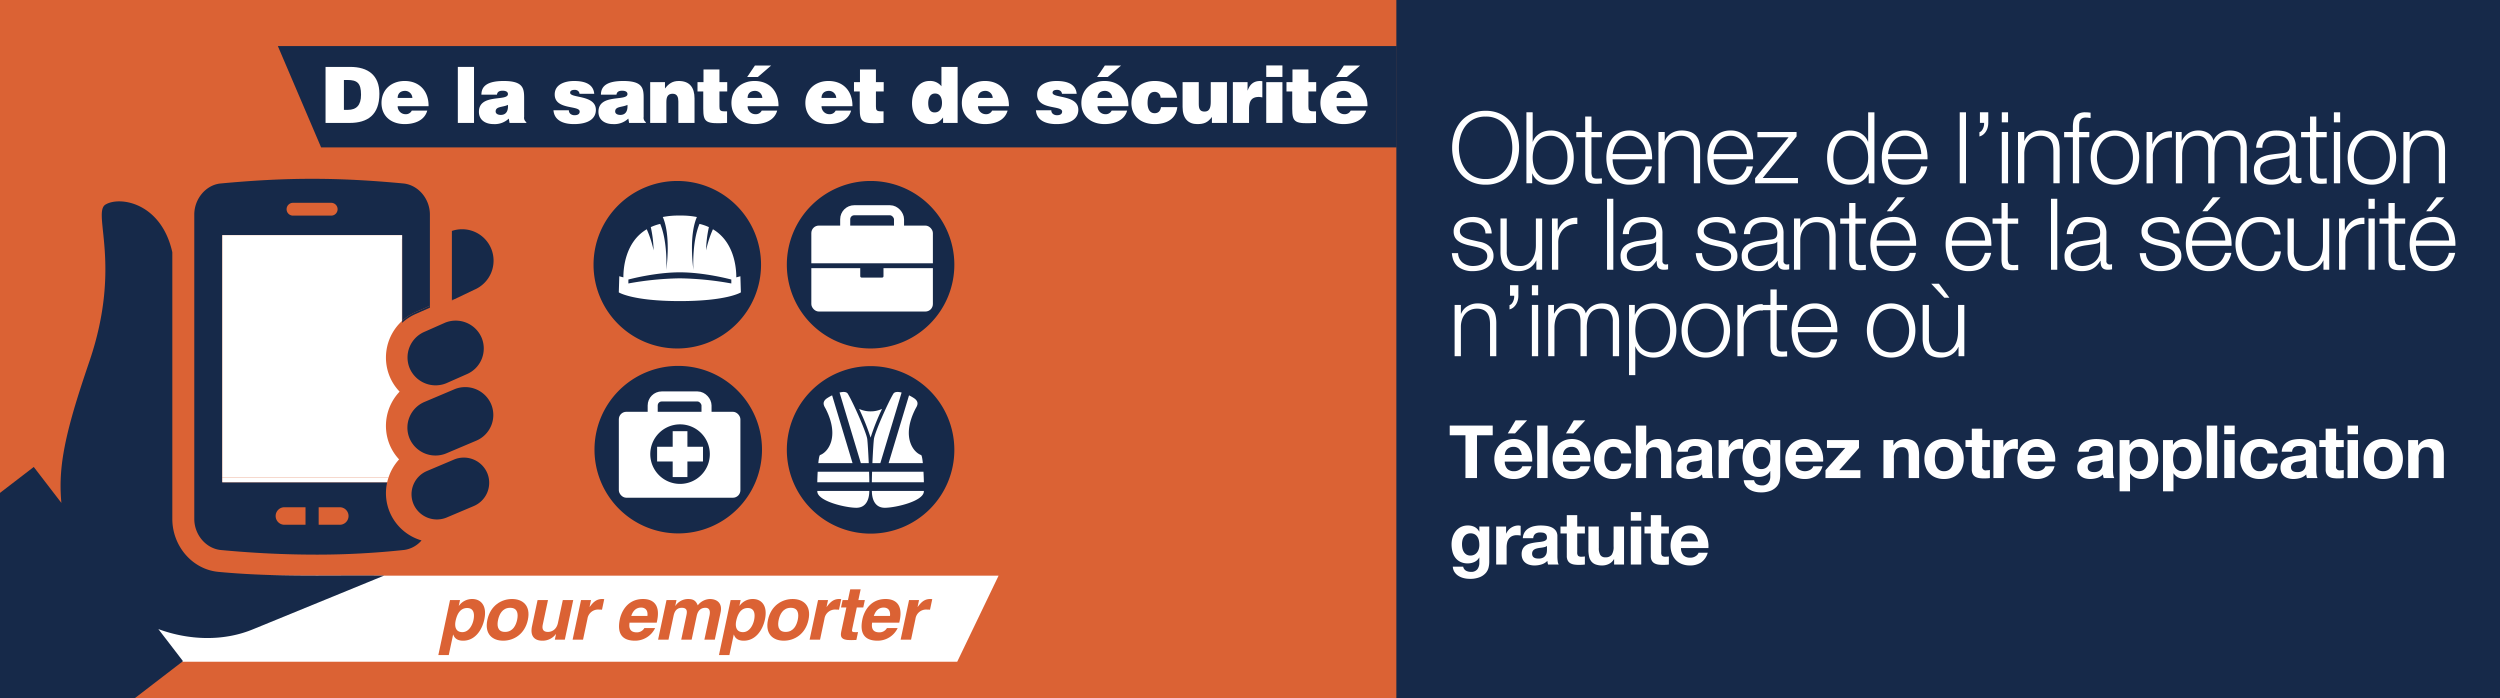 <svg xmlns="http://www.w3.org/2000/svg" width="1156.585" height="323" viewBox="0 0 1156.585 323">
  <rect x="0" y="0" width="1156.585" height="323" fill="#333333" stroke="none"/>
  <g id="Group_691" data-name="Group 691" transform="translate(757.273 -2088.572)">
    <path id="Path_4474" data-name="Path 4474" d="M-115.583,2411.572h514.9v-323h-514.9Z" fill="#162949"/>
    <path id="Path_4475" data-name="Path 4475" d="M-705.956,2411.572h594.683v-323h-646v234.42Z" fill="#db6234"/>
    <g id="Group_685" data-name="Group 685">
      <g id="Group_679" data-name="Group 679">
        <path id="Path_4476" data-name="Path 4476" d="M-393.258,2211.044a38.747,38.747,0,0,0,38.747,38.746,38.747,38.747,0,0,0,38.748-38.746,38.749,38.749,0,0,0-38.748-38.749A38.749,38.749,0,0,0-393.258,2211.044Z" fill="#162949"/>
        <g id="Group_678" data-name="Group 678">
          <rect id="Rectangle_312" data-name="Rectangle 312" width="56.236" height="39.759" rx="3.462" transform="translate(-381.924 2192.938)" fill="#fff"/>
          <rect id="Rectangle_313" data-name="Rectangle 313" width="24.902" height="39.759" rx="4.181" transform="translate(-366.257 2185.838)" fill="none" stroke="#fff" stroke-miterlimit="10" stroke-width="4.65"/>
          <line id="Line_23" data-name="Line 23" x2="56.669" transform="translate(-382.253 2211.506)" fill="none" stroke="#162949" stroke-miterlimit="10" stroke-width="2.254"/>
          <rect id="Rectangle_314" data-name="Rectangle 314" width="10.754" height="6.128" rx="0.594" transform="translate(-359.296 2210.858)" fill="#162949"/>
        </g>
      </g>
      <g id="Group_681" data-name="Group 681">
        <path id="Path_4477" data-name="Path 4477" d="M-482.24,2296.6a38.746,38.746,0,0,0,38.747,38.745,38.746,38.746,0,0,0,38.748-38.745,38.749,38.749,0,0,0-38.748-38.75A38.749,38.749,0,0,0-482.24,2296.6Z" fill="#162949"/>
        <rect id="Rectangle_315" data-name="Rectangle 315" width="56.236" height="39.759" rx="3.462" transform="translate(-470.978 2279.082)" fill="#fff"/>
        <rect id="Rectangle_316" data-name="Rectangle 316" width="24.902" height="39.759" rx="4.181" transform="translate(-455.311 2271.982)" fill="none" stroke="#fff" stroke-miterlimit="10" stroke-width="4.65"/>
        <path id="Path_4478" data-name="Path 4478" d="M-456.433,2298.668a13.773,13.773,0,0,0,13.774,13.773,13.773,13.773,0,0,0,13.774-13.773,13.775,13.775,0,0,0-13.774-13.775A13.775,13.775,0,0,0-456.433,2298.668Z" fill="#162949"/>
        <g id="Group_680" data-name="Group 680">
          <rect id="Rectangle_317" data-name="Rectangle 317" width="6.812" height="21.227" transform="translate(-446.065 2288.054)" fill="#fff"/>
          <rect id="Rectangle_318" data-name="Rectangle 318" width="6.812" height="21.227" transform="translate(-453.273 2302.073) rotate(-90)" fill="#fff"/>
        </g>
      </g>
      <g id="Group_683" data-name="Group 683">
        <path id="Path_4479" data-name="Path 4479" d="M-393.258,2296.7a38.746,38.746,0,0,0,38.747,38.745,38.746,38.746,0,0,0,38.748-38.745,38.749,38.749,0,0,0-38.748-38.749A38.749,38.749,0,0,0-393.258,2296.7Z" fill="#162949"/>
        <g id="Group_682" data-name="Group 682">
          <path id="Path_4480" data-name="Path 4480" d="M-368.864,2270.17c1.739-.435,3.252-.4,3.833.587,2.753,4.654,8.627,18.02,8.981,20.969.181,1.491.475,6.09.695,11.1h-3.669Zm-10.307,41.522h24.082c-.017-1.526-.06-3.18-.116-4.869h-23.782C-379.077,2308.477-379.137,2310.179-379.171,2311.692Zm0,3.993c.007.135.012.262.019.373.316,4.369,12.763,7.351,17.9,7.429s6.036-4.673,6.13-7.119c.011-.22.017-.445.023-.683Zm16.311-12.855-9.448-31.359a21.275,21.275,0,0,0-2.207,1.244c-2.994,1.955-1.28,3.959-.713,5.085,6.631,13.142.786,20.106-2.639,21.278-.339.118-.613,1.647-.824,3.752Zm16.691,0h15.832c-.213-2.1-.487-3.634-.824-3.752-3.425-1.172-9.268-8.136-2.638-21.278.568-1.126,2.279-3.13-.717-5.085a20.747,20.747,0,0,0-2.206-1.244Zm-7.766,8.862h24.082c-.032-1.513-.094-3.215-.186-4.869h-23.782C-353.872,2308.512-353.914,2310.166-353.932,2311.692Zm3.934-8.862,9.842-32.66c-1.742-.435-3.255-.4-3.838.587-2.75,4.654-8.624,18.02-8.977,20.969-.182,1.491-.476,6.09-.7,11.1Zm-3.924,12.855c.006.238.012.463.023.683.094,2.446,1,7.2,6.129,7.119s17.579-3.06,17.9-7.429c.005-.111.012-.238.017-.373Zm-.585-24.648a100.562,100.562,0,0,1,5.311-13.3,12.515,12.515,0,0,1-5.314,1.149,12.528,12.528,0,0,1-5.316-1.149A101.7,101.7,0,0,1-354.507,2291.037Z" fill="#fff"/>
        </g>
      </g>
      <g id="Group_684" data-name="Group 684">
        <path id="Path_4481" data-name="Path 4481" d="M-482.683,2211.044a38.747,38.747,0,0,0,38.747,38.746,38.747,38.747,0,0,0,38.747-38.746,38.749,38.749,0,0,0-38.747-38.749A38.749,38.749,0,0,0-482.683,2211.044Z" fill="#162949"/>
        <path id="Path_4482" data-name="Path 4482" d="M-442.756,2227.867c-22.023,0-28.239-4.03-28.239-4.03l.23-7.472s.659.224,1.891.518c-.024-3.87.735-16.289,10.808-22.248a48.67,48.67,0,0,1,3.168,9.767,54.278,54.278,0,0,0-1.294-10.751,22.793,22.793,0,0,1,4.352-1.5c3.6,8.642,2.81,21.336,2.81,21.336,1.86-15.064-.594-22.3-1.621-24.516a36.841,36.841,0,0,1,7.895-.671,36.854,36.854,0,0,1,7.9.671c-1.026,2.215-3.481,9.452-1.621,24.516,0,0-.788-12.694,2.813-21.336a22.69,22.69,0,0,1,4.349,1.5,54.2,54.2,0,0,0-1.3,10.751,48.733,48.733,0,0,1,3.17-9.767c10.073,5.959,10.837,18.378,10.811,22.248,1.227-.294,1.888-.518,1.888-.518l.232,7.472S-420.777,2227.867-442.756,2227.867Zm-23.809-8.155a144.267,144.267,0,0,1,23.809-2.38,144.3,144.3,0,0,1,23.815,2.38V2217.9s-12.224-3.34-23.815-3.34-23.809,3.34-23.809,3.34Z" fill="#fff"/>
      </g>
    </g>
    <path id="Path_4483" data-name="Path 4483" d="M-752.168,2394.716h437.732l19.147-39.835H-752.168Z" fill="#fff"/>
    <g id="Group_686" data-name="Group 686">
      <path id="Path_4484" data-name="Path 4484" d="M-545.018,2368.827h.069a7.478,7.478,0,0,1,6.142-3.134c4.029,0,6.952,3.1,5.6,9.436-1.07,5.028-4.368,9.85-9.81,9.85-3.375,0-4.192-1.825-4.565-2.824h-.069l-2.014,9.471h-4.822l5.413-25.45h4.615Zm1.643,12.192c3.1,0,4.679-3.375,5.139-5.545.616-2.893.162-5.614-2.9-5.614-3.3,0-4.727,2.962-5.35,5.889C-547.069,2378.47-546.44,2381.019-543.375,2381.019Z" fill="#db6234"/>
      <path id="Path_4485" data-name="Path 4485" d="M-524.486,2384.979c-4.924,0-8.722-3.031-7.316-9.643s6.493-9.643,11.418-9.643,8.724,3.031,7.317,9.643S-519.561,2384.979-524.486,2384.979Zm3.238-15.222c-3.719,0-5.1,3.237-5.6,5.579s-.5,5.579,3.222,5.579,5.1-3.237,5.594-5.579S-517.528,2369.757-521.248,2369.757Z" fill="#db6234"/>
      <path id="Path_4486" data-name="Path 4486" d="M-495.972,2384.5h-4.615l.55-2.583h-.07a7.668,7.668,0,0,1-6.23,3.065c-3.616,0-5.794-2.067-4.8-6.75l2.564-12.053h4.821l-2.417,11.364c-.6,2.824.934,3.375,2.416,3.375,1.584,0,3.91-.9,4.605-4.167l2.249-10.572h4.822Z" fill="#db6234"/>
      <path id="Path_4487" data-name="Path 4487" d="M-488.461,2366.176h4.615l-.674,3.168h.069c1.394-1.86,2.877-3.651,5.8-3.651a8.156,8.156,0,0,1,.915.069l-1.04,4.89a8.81,8.81,0,0,0-1.363-.068,4.982,4.982,0,0,0-5.372,4.373l-2.029,9.54h-4.822Z" fill="#db6234"/>
      <path id="Path_4488" data-name="Path 4488" d="M-454.194,2379.124a10.241,10.241,0,0,1-9.3,5.855c-5.166,0-8.6-2.48-7-10.022.468-2.2,2.727-9.264,10.752-9.264,3.616,0,8.243,1.722,6.463,10.09l-.183.862h-12.57c-.156,1.378-.539,4.477,3.353,4.477a3.979,3.979,0,0,0,3.524-2Zm-3.56-5.613c.354-2.962-1.349-3.858-2.9-3.858-2.273,0-3.786,1.447-4.574,3.858Z" fill="#db6234"/>
      <path id="Path_4489" data-name="Path 4489" d="M-426.583,2384.5H-431.4l2.366-11.124c.578-2.721-.437-3.616-1.849-3.616-2.411,0-3.608,1.584-4.07,3.754l-2.336,10.986h-4.821l2.343-11.02c.329-1.55.791-3.72-2.1-3.72-2.273,0-3.333,1.584-3.758,3.582L-448,2384.5h-4.821l3.9-18.321h4.615l-.571,2.685h.068a7.043,7.043,0,0,1,5.874-3.168c2.653,0,3.653.964,4.475,2.927a7.418,7.418,0,0,1,5.513-2.927c3.582,0,5.925,2.1,5.067,6.13Z" fill="#db6234"/>
      <path id="Path_4490" data-name="Path 4490" d="M-415.194,2368.827h.069a7.478,7.478,0,0,1,6.142-3.134c4.03,0,6.953,3.1,5.605,9.436-1.069,5.028-4.368,9.85-9.81,9.85-3.375,0-4.192-1.825-4.565-2.824h-.068l-2.015,9.471h-4.821l5.412-25.45h4.615Zm1.643,12.192c3.1,0,4.679-3.375,5.14-5.545.615-2.893.161-5.614-2.9-5.614-3.3,0-4.727,2.962-5.35,5.889C-417.244,2378.47-416.615,2381.019-413.551,2381.019Z" fill="#db6234"/>
      <path id="Path_4491" data-name="Path 4491" d="M-394.661,2384.979c-4.925,0-8.723-3.031-7.317-9.643s6.493-9.643,11.418-9.643,8.724,3.031,7.318,9.643S-389.736,2384.979-394.661,2384.979Zm3.237-15.222c-3.719,0-5.1,3.237-5.6,5.579s-.5,5.579,3.222,5.579,5.1-3.237,5.6-5.579S-387.7,2369.757-391.424,2369.757Z" fill="#db6234"/>
      <path id="Path_4492" data-name="Path 4492" d="M-378.817,2366.176h4.616l-.674,3.168h.068c1.4-1.86,2.877-3.651,5.8-3.651a8.191,8.191,0,0,1,.915.069l-1.04,4.89a8.816,8.816,0,0,0-1.363-.068,4.981,4.981,0,0,0-5.372,4.373l-2.03,9.54h-4.821Z" fill="#db6234"/>
      <path id="Path_4493" data-name="Path 4493" d="M-360.159,2366.176h3l-.733,3.443h-3l-2.117,9.953c-.227,1.068-.28,1.481,1.683,1.481.31,0,.662-.034,1.013-.069l-.776,3.651c-.765.034-1.53.068-2.287.068H-364c-4.167,0-4.588-1.584-4.083-3.96l2.366-11.124h-2.48l.733-3.443h2.479l1.055-4.96h4.821Z" fill="#db6234"/>
      <path id="Path_4494" data-name="Path 4494" d="M-341.976,2379.124a10.24,10.24,0,0,1-9.3,5.855c-5.166,0-8.6-2.48-7-10.022.469-2.2,2.728-9.264,10.752-9.264,3.617,0,8.244,1.722,6.464,10.09l-.183.862h-12.571c-.155,1.378-.539,4.477,3.354,4.477a3.976,3.976,0,0,0,3.523-2Zm-3.559-5.613c.354-2.962-1.349-3.858-2.9-3.858-2.273,0-3.786,1.447-4.574,3.858Z" fill="#db6234"/>
      <path id="Path_4495" data-name="Path 4495" d="M-336.709,2366.176h4.615l-.674,3.168h.069c1.394-1.86,2.877-3.651,5.8-3.651a8.155,8.155,0,0,1,.915.069l-1.04,4.89a8.81,8.81,0,0,0-1.363-.068,4.982,4.982,0,0,0-5.372,4.373l-2.029,9.54h-4.822Z" fill="#db6234"/>
    </g>
    <path id="Path_4496" data-name="Path 4496" d="M-111.082,2156.754H-608.719l-20.016-46.875h517.653Z" fill="#162949"/>
    <g id="Group_687" data-name="Group 687">
      <path id="Path_4497" data-name="Path 4497" d="M-606.663,2145.442v-25.917h11.374c8.351,0,13.535,3.888,13.535,12.419,0,9.755-5.436,13.5-13.751,13.5Zm8.495-6.047h1.8c3.959,0,6.119-2.087,6.119-6.983,0-5.4-1.764-6.839-6.3-6.839h-1.619Z" fill="#fff"/>
      <path id="Path_4498" data-name="Path 4498" d="M-573.292,2137.7a3.635,3.635,0,0,0,3.708,3.708,2.986,2.986,0,0,0,2.807-1.656h7.164c-1.3,4.68-6.047,6.227-10.439,6.227-6.048,0-10.726-3.455-10.726-9.791,0-6.191,4.642-10.15,10.69-10.15,6.983,0,11.194,4.823,11.087,11.662Zm6.8-3.815a3.393,3.393,0,0,0-3.312-3.276c-2.232,0-3.492,1.26-3.492,3.276Z" fill="#fff"/>
      <path id="Path_4499" data-name="Path 4499" d="M-545.464,2145.442v-25.917h7.487v25.917Z" fill="#fff"/>
      <path id="Path_4500" data-name="Path 4500" d="M-521.526,2145.442l-.36-2.015a9.436,9.436,0,0,1-7.091,2.555c-3.563,0-6.731-1.763-6.731-5.687,0-8.567,13.427-4.679,13.427-8.207,0-1.368-1.656-1.548-2.448-1.548-1.044,0-2.448.216-2.628,1.836h-7.2c0-3.995,2.844-6.335,10.3-6.335,8.927,0,9.467,3.312,9.467,7.811v8.819a2.447,2.447,0,0,0,1.008,2.412v.359Zm-.755-8.351c-2.448,1.188-5.688.612-5.688,3.06,0,.936.9,1.584,2.376,1.584C-522.965,2141.735-522.1,2139.683-522.281,2137.091Z" fill="#fff"/>
      <path id="Path_4501" data-name="Path 4501" d="M-494.093,2139.575a2.09,2.09,0,0,0,.791,1.728,3.019,3.019,0,0,0,1.836.576c1.152,0,2.376-.36,2.376-1.692,0-3.024-11.555-.612-11.555-7.919,0-4.824,5-6.227,8.927-6.227,4.1,0,8.927.936,9.359,5.939h-6.8a1.969,1.969,0,0,0-.72-1.368,2.367,2.367,0,0,0-1.512-.467c-1.3,0-2.124.4-2.124,1.331,0,2.628,11.915.864,11.915,7.919,0,3.923-3.24,6.587-10.151,6.587-4.319,0-9.07-1.332-9.467-6.407Z" fill="#fff"/>
      <path id="Path_4502" data-name="Path 4502" d="M-466.231,2145.442l-.36-2.015a9.436,9.436,0,0,1-7.091,2.555c-3.563,0-6.731-1.763-6.731-5.687,0-8.567,13.427-4.679,13.427-8.207,0-1.368-1.656-1.548-2.448-1.548-1.044,0-2.448.216-2.628,1.836h-7.2c0-3.995,2.844-6.335,10.295-6.335,8.927,0,9.467,3.312,9.467,7.811v8.819a2.447,2.447,0,0,0,1.008,2.412v.359Zm-.755-8.351c-2.448,1.188-5.688.612-5.688,3.06,0,.936.9,1.584,2.376,1.584C-467.67,2141.735-466.807,2139.683-466.986,2137.091Z" fill="#fff"/>
      <path id="Path_4503" data-name="Path 4503" d="M-456.474,2126.581h6.84v2.951c1.691-2.267,3.527-3.491,6.371-3.491,4.967,0,7.307,2.916,7.307,8.1v11.3h-7.488v-9.97c0-1.872-.5-3.528-2.626-3.528-2.3,0-2.916,1.476-2.916,3.888v9.61h-7.488Z" fill="#fff"/>
      <path id="Path_4504" data-name="Path 4504" d="M-420.906,2145.442c-9.828.54-11.015-.144-11.015-6.659V2130.9h-2.664v-4.319h2.771v-5.868h7.379v5.868h3.6v4.319h-3.6v6.839c0,1.728.252,2.34,2.34,2.34h1.189Z" fill="#fff"/>
      <path id="Path_4505" data-name="Path 4505" d="M-411.4,2137.7a3.635,3.635,0,0,0,3.708,3.708,2.986,2.986,0,0,0,2.807-1.656h7.163c-1.3,4.68-6.047,6.227-10.438,6.227-6.048,0-10.727-3.455-10.727-9.791,0-6.191,4.643-10.15,10.691-10.15,6.983,0,11.194,4.823,11.087,11.662Zm3.383-18.825h7.524l-6.192,5.327h-4.931Zm3.42,15.01a3.392,3.392,0,0,0-3.311-3.276c-2.233,0-3.492,1.26-3.492,3.276Z" fill="#fff"/>
      <path id="Path_4506" data-name="Path 4506" d="M-377.2,2137.7a3.635,3.635,0,0,0,3.708,3.708,2.986,2.986,0,0,0,2.807-1.656h7.163c-1.3,4.68-6.046,6.227-10.438,6.227-6.048,0-10.727-3.455-10.727-9.791,0-6.191,4.643-10.15,10.691-10.15,6.983,0,11.194,4.823,11.087,11.662Zm6.8-3.815a3.392,3.392,0,0,0-3.311-3.276c-2.232,0-3.492,1.26-3.492,3.276Z" fill="#fff"/>
      <path id="Path_4507" data-name="Path 4507" d="M-348.512,2145.442c-9.827.54-11.015-.144-11.015-6.659V2130.9h-2.664v-4.319h2.772v-5.868h7.379v5.868h3.6v4.319h-3.6v6.839c0,1.728.252,2.34,2.34,2.34h1.188Z" fill="#fff"/>
      <path id="Path_4508" data-name="Path 4508" d="M-320.974,2145.442v-2.519c-1.763,2.3-3.384,3.059-5.8,3.059-5.687,0-8.567-4.283-8.567-9.61,0-6.264,3.492-10.331,7.991-10.331a6.536,6.536,0,0,1,5.615,2.447v-8.963h7.488v25.917Zm-.5-9.251c0-2.087-.719-4.355-3.2-4.355s-3.168,2.376-3.168,4.464c0,1.979.5,4.283,2.952,4.283C-322.306,2140.583-321.478,2138.387-321.478,2136.191Z" fill="#fff"/>
      <path id="Path_4509" data-name="Path 4509" d="M-304.809,2137.7a3.635,3.635,0,0,0,3.708,3.708,2.987,2.987,0,0,0,2.808-1.656h7.163c-1.3,4.68-6.047,6.227-10.439,6.227-6.047,0-10.726-3.455-10.726-9.791,0-6.191,4.643-10.15,10.69-10.15,6.984,0,11.2,4.823,11.087,11.662Zm6.8-3.815a3.393,3.393,0,0,0-3.312-3.276c-2.232,0-3.492,1.26-3.492,3.276Z" fill="#fff"/>
      <path id="Path_4510" data-name="Path 4510" d="M-270.9,2139.575a2.09,2.09,0,0,0,.791,1.728,3.021,3.021,0,0,0,1.836.576c1.153,0,2.376-.36,2.376-1.692,0-3.024-11.554-.612-11.554-7.919,0-4.824,5-6.227,8.926-6.227,4.1,0,8.927.936,9.36,5.939h-6.8a1.961,1.961,0,0,0-.72-1.368,2.362,2.362,0,0,0-1.511-.467c-1.3,0-2.124.4-2.124,1.331,0,2.628,11.915.864,11.915,7.919,0,3.923-3.241,6.587-10.152,6.587-4.319,0-9.07-1.332-9.467-6.407Z" fill="#fff"/>
      <path id="Path_4511" data-name="Path 4511" d="M-249.514,2137.7a3.635,3.635,0,0,0,3.708,3.708,2.987,2.987,0,0,0,2.808-1.656h7.163c-1.3,4.68-6.047,6.227-10.439,6.227-6.047,0-10.726-3.455-10.726-9.791,0-6.191,4.643-10.15,10.69-10.15,6.984,0,11.195,4.823,11.087,11.662Zm3.384-18.825h7.523l-6.191,5.327h-4.932Zm3.42,15.01a3.393,3.393,0,0,0-3.312-3.276c-2.232,0-3.492,1.26-3.492,3.276Z" fill="#fff"/>
      <path id="Path_4512" data-name="Path 4512" d="M-220.355,2133.78a2.832,2.832,0,0,0-.792-1.944,2.521,2.521,0,0,0-1.944-.756c-2.808,0-3.275,2.916-3.275,5.148,0,2.843,1.08,4.715,3.275,4.715,1.944,0,2.7-1.332,2.916-2.808h7.56c-.649,5.723-5.256,7.847-10.476,7.847-6.083,0-10.762-3.419-10.762-9.791,0-6.443,4.535-10.15,10.762-10.15,5.04,0,9.791,2.159,10.331,7.739Z" fill="#fff"/>
      <path id="Path_4513" data-name="Path 4513" d="M-189.648,2145.442H-196.6v-2.771c-1.871,2.592-3.707,3.311-6.8,3.311-4.1,0-6.767-2.519-6.767-7.918v-11.483h7.487v10.187c0,2.591.9,3.419,2.7,3.419,2.16,0,2.844-1.62,2.844-4.536v-9.07h7.487Z" fill="#fff"/>
      <path id="Path_4514" data-name="Path 4514" d="M-186.909,2126.581h6.8v3.816h.073c1.044-2.953,2.88-4.356,5.795-4.356a8.9,8.9,0,0,1,.971.108v7.487a11.429,11.429,0,0,0-1.548-.216c-3.059,0-4.607,1.439-4.607,5.507v6.515h-7.486Z" fill="#fff"/>
      <path id="Path_4515" data-name="Path 4515" d="M-171.467,2118.842h7.487v5.327h-7.487Zm0,26.6v-18.861h7.487v18.861Z" fill="#fff"/>
      <path id="Path_4516" data-name="Path 4516" d="M-148.428,2145.442c-9.827.54-11.015-.144-11.015-6.659V2130.9h-2.664v-4.319h2.772v-5.868h7.379v5.868h3.6v4.319h-3.6v6.839c0,1.728.252,2.34,2.34,2.34h1.188Z" fill="#fff"/>
      <path id="Path_4517" data-name="Path 4517" d="M-138.924,2137.7a3.635,3.635,0,0,0,3.708,3.708,2.987,2.987,0,0,0,2.808-1.656h7.163c-1.3,4.68-6.047,6.227-10.439,6.227-6.048,0-10.726-3.455-10.726-9.791,0-6.191,4.643-10.15,10.69-10.15,6.984,0,11.194,4.823,11.087,11.662Zm3.384-18.825h7.523l-6.191,5.327h-4.932Zm3.42,15.01a3.393,3.393,0,0,0-3.312-3.276c-2.232,0-3.492,1.26-3.492,3.276Z" fill="#fff"/>
    </g>
    <path id="Path_4518" data-name="Path 4518" d="M-600.082,2323.242h-9.764v8.107h9.764a4.055,4.055,0,0,0,4.055-4.049A4.056,4.056,0,0,0-600.082,2323.242Z" fill="none"/>
    <path id="Path_4519" data-name="Path 4519" d="M-629.748,2327.3a4.052,4.052,0,0,0,4.057,4.049h9.76v-8.107h-9.76A4.053,4.053,0,0,0-629.748,2327.3Z" fill="none"/>
    <path id="Path_4520" data-name="Path 4520" d="M-621.721,2188.333h17.669a2.963,2.963,0,0,0,2.964-2.964,2.963,2.963,0,0,0-2.964-2.966h-17.669a2.963,2.963,0,0,0-2.964,2.966A2.963,2.963,0,0,0-621.721,2188.333Z" fill="none"/>
    <rect id="Rectangle_319" data-name="Rectangle 319" height="110.306" transform="translate(-654.441 2199.137)" fill="none"/>
    <path id="Path_4521" data-name="Path 4521" d="M-537.906,2222.64a14.6,14.6,0,0,0,7.847-19.1,14.532,14.532,0,0,0-13.611-8.912,14.424,14.424,0,0,0-4.547.784V2227c.437-.032.875-.056,1.317-.063Z" fill="#162949"/>
    <path id="Path_4522" data-name="Path 4522" d="M-576.964,2325.511a22.834,22.834,0,0,1-1.194-13.819h-76.283v-2.249h0V2199.137h0v-1.789h83.2v39.66a22.75,22.75,0,0,1,6.484-4.156l6.372-2.819v-42.164c0-7.2-5.191-13.511-11.954-14.389-15.349-1.453-28.913-2.186-42.511-2.186s-27.225.733-42.729,2.2c-6.623.86-11.811,7.173-11.811,14.371v140.747c0,7.2,5.185,13.514,11.953,14.387,15.357,1.464,30.014,2.168,44.82,2.168a379.606,379.606,0,0,0,40.423-2.183,12.9,12.9,0,0,0,7.939-4.391A22.82,22.82,0,0,1-576.964,2325.511ZM-621.721,2182.4h17.669a2.963,2.963,0,0,1,2.964,2.966,2.963,2.963,0,0,1-2.964,2.964h-17.669a2.963,2.963,0,0,1-2.964-2.964A2.963,2.963,0,0,1-621.721,2182.4Zm5.79,148.946h-9.76a4.052,4.052,0,0,1-4.057-4.049,4.053,4.053,0,0,1,4.057-4.058h9.76Zm15.849,0h-9.764v-8.107h9.764a4.056,4.056,0,0,1,4.055,4.058A4.055,4.055,0,0,1-600.082,2331.349Z" fill="#162949"/>
    <path id="Path_4523" data-name="Path 4523" d="M-572.635,2301.107a22.674,22.674,0,0,1-4.329-6.69,22.99,22.99,0,0,1,4.565-24.66,22.72,22.72,0,0,1-4.565-6.953,22.986,22.986,0,0,1,5.632-25.7v-37.963h-83.109v110.306h76.92A22.986,22.986,0,0,1-572.635,2301.107Z" fill="#fff"/>
    <path id="Path_4524" data-name="Path 4524" d="M-571.332,2237.1c.032-.03.061-.063.093-.092v-39.66h-83.2v1.789h83.109Z" fill="#fff"/>
    <path id="Path_4525" data-name="Path 4525" d="M-654.441,2309.443v2.249h76.283a23.213,23.213,0,0,1,.637-2.249Z" fill="#fff"/>
    <path id="Path_4526" data-name="Path 4526" d="M-546.9,2226.935c-.442.007-.88.031-1.317.063v.566Z" fill="#162949"/>
    <path id="Path_4527" data-name="Path 4527" d="M-571.239,2237.008v.936a22.65,22.65,0,0,1,6.611-4.26l6.245-2.765v-.886l-6.372,2.819A22.75,22.75,0,0,0-571.239,2237.008Z" fill="#162949"/>
    <path id="Path_4528" data-name="Path 4528" d="M-547.14,2301.141l-12.571,5.317a11.681,11.681,0,0,0-6.271,15.286,11.79,11.79,0,0,0,15.279,6.279l12.568-5.317a11.687,11.687,0,0,0,6.278-15.287A11.788,11.788,0,0,0-547.14,2301.141Z" fill="#162949"/>
    <path id="Path_4529" data-name="Path 4529" d="M-550.832,2265.884l9.422-4.166a12.937,12.937,0,0,0,6.949-16.912,13.048,13.048,0,0,0-16.908-6.942l-9.423,4.17a12.923,12.923,0,0,0-6.948,16.905A13.052,13.052,0,0,0-550.832,2265.884Z" fill="#162949"/>
    <path id="Path_4530" data-name="Path 4530" d="M-530.048,2275.566a13.048,13.048,0,0,0-16.9-6.948l-13.9,5.883a12.919,12.919,0,0,0-6.944,16.909,13.043,13.043,0,0,0,16.9,6.942l13.9-5.884A12.914,12.914,0,0,0-530.048,2275.566Z" fill="#162949"/>
    <path id="Path_4531" data-name="Path 4531" d="M-610.438,2354.881c-15.15,0-30.3-.265-45.961-1.758-12.106-1.234-21.155-12.09-21.155-24.507V2205.273c-5.066-22.8-24.121-26.1-30.881-22.081-6.334,3.769,7.687,27.771-7.376,72.27-6.228,18.343-12.015,36.249-13.186,51.462a82.232,82.232,0,0,0,.127,14.314l-12.782-16.634-15.621,12v94.964H-694.9l22.282-17.122-11.4-14.839c14.7,5.409,30.676,5.65,44.16-.06l60.248-24.67C-590.728,2354.8-597.813,2354.85-610.438,2354.881Z" fill="#162949"/>
    <g id="Group_690" data-name="Group 690">
      <g id="Group_688" data-name="Group 688">
        <path id="Path_4532" data-name="Path 4532" d="M-84.494,2150.462a16.192,16.192,0,0,1,2.9-5.45,13.943,13.943,0,0,1,4.852-3.772,15.508,15.508,0,0,1,6.785-1.4,15.363,15.363,0,0,1,6.763,1.4,14.028,14.028,0,0,1,4.83,3.772,16.208,16.208,0,0,1,2.9,5.45,21.575,21.575,0,0,1,.965,6.487,21.564,21.564,0,0,1-.965,6.486,15.952,15.952,0,0,1-2.9,5.428,14.161,14.161,0,0,1-4.83,3.749,15.363,15.363,0,0,1-6.763,1.4,15.508,15.508,0,0,1-6.785-1.4,14.074,14.074,0,0,1-4.852-3.749,15.937,15.937,0,0,1-2.9-5.428,21.6,21.6,0,0,1-.966-6.486A21.607,21.607,0,0,1-84.494,2150.462Zm2.875,11.754a14.139,14.139,0,0,0,2.208,4.646,11.107,11.107,0,0,0,3.842,3.288,11.827,11.827,0,0,0,5.611,1.243,11.694,11.694,0,0,0,5.589-1.243,11.175,11.175,0,0,0,3.819-3.288,14.179,14.179,0,0,0,2.208-4.646,19.836,19.836,0,0,0,.712-5.267,19.757,19.757,0,0,0-.712-5.29,14.205,14.205,0,0,0-2.208-4.623,11.188,11.188,0,0,0-3.819-3.289,11.694,11.694,0,0,0-5.589-1.243,11.827,11.827,0,0,0-5.611,1.243,11.12,11.12,0,0,0-3.842,3.289,14.165,14.165,0,0,0-2.208,4.623,19.758,19.758,0,0,0-.713,5.29A19.837,19.837,0,0,0-81.619,2162.216Z" fill="#fff"/>
        <path id="Path_4533" data-name="Path 4533" d="M-48.2,2140.526v13.617h.091a6.87,6.87,0,0,1,1.311-2.254,8.353,8.353,0,0,1,1.956-1.634,8.668,8.668,0,0,1,2.392-.988,10.551,10.551,0,0,1,2.575-.322,10.326,10.326,0,0,1,4.716,1.012,9.67,9.67,0,0,1,3.335,2.737,11.7,11.7,0,0,1,1.978,4,17.624,17.624,0,0,1,.643,4.806,17.641,17.641,0,0,1-.643,4.808,11.7,11.7,0,0,1-1.978,4,9.452,9.452,0,0,1-3.335,2.713,10.521,10.521,0,0,1-4.716.99,10.043,10.043,0,0,1-5.174-1.334,7.64,7.64,0,0,1-3.29-3.818h-.091v4.508H-51.1v-32.845Zm15.662,17.32a10.092,10.092,0,0,0-1.38-3.243,7.582,7.582,0,0,0-2.415-2.323,6.68,6.68,0,0,0-3.542-.9,7.786,7.786,0,0,0-3.886.9,7.667,7.667,0,0,0-2.577,2.323,9.544,9.544,0,0,0-1.425,3.243,15.553,15.553,0,0,0-.437,3.656,15.549,15.549,0,0,0,.437,3.658,9.537,9.537,0,0,0,1.425,3.243,7.69,7.69,0,0,0,2.577,2.323,7.789,7.789,0,0,0,3.886.9,6.682,6.682,0,0,0,3.542-.9,7.605,7.605,0,0,0,2.415-2.323,10.084,10.084,0,0,0,1.38-3.243,15.549,15.549,0,0,0,.437-3.658A15.553,15.553,0,0,0-32.537,2157.846Z" fill="#fff"/>
        <path id="Path_4534" data-name="Path 4534" d="M-16.184,2149.635v2.438h-4.83v16.008a5.194,5.194,0,0,0,.391,2.231q.39.806,1.955.9a22.467,22.467,0,0,0,2.484-.138v2.438q-.645,0-1.288.046t-1.288.046q-2.9,0-4.048-1.127t-1.1-4.163v-16.238h-4.14v-2.438h4.14V2142.5h2.9v7.131Z" fill="#fff"/>
        <path id="Path_4535" data-name="Path 4535" d="M-10.78,2165.528a8.907,8.907,0,0,0,1.4,3.013,8.022,8.022,0,0,0,2.438,2.208,6.813,6.813,0,0,0,3.542.874,7.046,7.046,0,0,0,4.968-1.656,8.711,8.711,0,0,0,2.484-4.416h2.9a11.579,11.579,0,0,1-3.381,6.256q-2.462,2.208-6.969,2.208a11.037,11.037,0,0,1-4.853-.99,8.92,8.92,0,0,1-3.335-2.713,11.8,11.8,0,0,1-1.909-4,18.2,18.2,0,0,1-.621-4.808,17.234,17.234,0,0,1,.621-4.6,12.362,12.362,0,0,1,1.909-4.026,9.6,9.6,0,0,1,3.335-2.852,10.262,10.262,0,0,1,4.853-1.08,9.732,9.732,0,0,1,4.876,1.15,9.72,9.72,0,0,1,3.289,3.012,12.5,12.5,0,0,1,1.817,4.279,18.784,18.784,0,0,1,.46,4.9H-11.217A12.874,12.874,0,0,0-10.78,2165.528Zm14.352-8.856a8.716,8.716,0,0,0-1.5-2.691A7.416,7.416,0,0,0-.269,2152.1a6.721,6.721,0,0,0-3.128-.713,6.823,6.823,0,0,0-3.174.713,7.416,7.416,0,0,0-2.346,1.885,9.4,9.4,0,0,0-1.541,2.715,13.288,13.288,0,0,0-.759,3.151H4.147A10.511,10.511,0,0,0,3.572,2156.672Z" fill="#fff"/>
        <path id="Path_4536" data-name="Path 4536" d="M12.887,2149.635v4.094h.092a6.958,6.958,0,0,1,2.944-3.474,8.658,8.658,0,0,1,4.646-1.31,11.73,11.73,0,0,1,4.163.643,6.611,6.611,0,0,1,2.691,1.818,6.782,6.782,0,0,1,1.426,2.875,16.19,16.19,0,0,1,.414,3.818v15.272h-2.9v-14.812a13.72,13.72,0,0,0-.276-2.829,5.989,5.989,0,0,0-.966-2.277,4.689,4.689,0,0,0-1.863-1.518,6.831,6.831,0,0,0-2.921-.552,7.4,7.4,0,0,0-3.105.62,6.724,6.724,0,0,0-2.3,1.7,7.856,7.856,0,0,0-1.472,2.576,10.456,10.456,0,0,0-.575,3.242v13.847h-2.9v-23.736Z" fill="#fff"/>
        <path id="Path_4537" data-name="Path 4537" d="M35.955,2165.528a8.926,8.926,0,0,0,1.4,3.013,8.025,8.025,0,0,0,2.439,2.208,6.81,6.81,0,0,0,3.542.874,7.043,7.043,0,0,0,4.967-1.656,8.711,8.711,0,0,0,2.484-4.416h2.9a11.566,11.566,0,0,1-3.381,6.256q-2.461,2.208-6.968,2.208a11.034,11.034,0,0,1-4.853-.99,8.913,8.913,0,0,1-3.335-2.713,11.781,11.781,0,0,1-1.909-4,18.16,18.16,0,0,1-.622-4.808,17.194,17.194,0,0,1,.622-4.6,12.341,12.341,0,0,1,1.909-4.026,9.591,9.591,0,0,1,3.335-2.852,10.26,10.26,0,0,1,4.853-1.08,9.385,9.385,0,0,1,8.164,4.162,12.5,12.5,0,0,1,1.818,4.279,18.827,18.827,0,0,1,.46,4.9H35.518A12.874,12.874,0,0,0,35.955,2165.528Zm14.352-8.856a8.716,8.716,0,0,0-1.495-2.691,7.412,7.412,0,0,0-2.345-1.885,6.721,6.721,0,0,0-3.128-.713,6.824,6.824,0,0,0-3.175.713,7.4,7.4,0,0,0-2.345,1.885,9.375,9.375,0,0,0-1.541,2.715,13.241,13.241,0,0,0-.76,3.151H50.883A10.511,10.511,0,0,0,50.307,2156.672Z" fill="#fff"/>
        <path id="Path_4538" data-name="Path 4538" d="M74.527,2170.933v2.438H54.7v-2.347l15.5-18.951H55.759v-2.438H73.883v2.07L58.2,2170.933Z" fill="#fff"/>
        <path id="Path_4539" data-name="Path 4539" d="M107.232,2173.371v-4.508h-.092a6.835,6.835,0,0,1-1.357,2.116,8.8,8.8,0,0,1-2.047,1.633,10.617,10.617,0,0,1-2.461,1.035,9.589,9.589,0,0,1-2.6.368,10.517,10.517,0,0,1-4.715-.99,9.434,9.434,0,0,1-3.335-2.713,11.63,11.63,0,0,1-1.978-4,18.262,18.262,0,0,1,0-9.614,11.627,11.627,0,0,1,1.978-4,9.651,9.651,0,0,1,3.335-2.737,10.321,10.321,0,0,1,4.715-1.012,10.48,10.48,0,0,1,2.6.322,8.743,8.743,0,0,1,2.369.988,8.368,8.368,0,0,1,1.955,1.634,6.87,6.87,0,0,1,1.311,2.254H107v-13.617h2.9v32.845Zm-15.893-8.211a10.084,10.084,0,0,0,1.38,3.243,7.6,7.6,0,0,0,2.415,2.323,6.68,6.68,0,0,0,3.542.9,7.8,7.8,0,0,0,3.887-.9,7.7,7.7,0,0,0,2.576-2.323,9.558,9.558,0,0,0,1.426-3.243,15.52,15.52,0,0,0,0-7.314,9.565,9.565,0,0,0-1.426-3.243,7.674,7.674,0,0,0-2.576-2.323,7.793,7.793,0,0,0-3.887-.9,6.677,6.677,0,0,0-3.542.9,7.571,7.571,0,0,0-2.415,2.323,10.092,10.092,0,0,0-1.38,3.243,15.52,15.52,0,0,0,0,7.314Z" fill="#fff"/>
        <path id="Path_4540" data-name="Path 4540" d="M116.639,2165.528a8.907,8.907,0,0,0,1.4,3.013,8.022,8.022,0,0,0,2.438,2.208,6.813,6.813,0,0,0,3.542.874,7.046,7.046,0,0,0,4.968-1.656,8.711,8.711,0,0,0,2.484-4.416h2.9a11.579,11.579,0,0,1-3.381,6.256q-2.461,2.208-6.969,2.208a11.037,11.037,0,0,1-4.853-.99,8.92,8.92,0,0,1-3.335-2.713,11.8,11.8,0,0,1-1.909-4,18.2,18.2,0,0,1-.621-4.808,17.233,17.233,0,0,1,.621-4.6,12.361,12.361,0,0,1,1.909-4.026,9.6,9.6,0,0,1,3.335-2.852,10.262,10.262,0,0,1,4.853-1.08,9.389,9.389,0,0,1,8.165,4.162,12.5,12.5,0,0,1,1.817,4.279,18.784,18.784,0,0,1,.46,4.9H116.2A12.828,12.828,0,0,0,116.639,2165.528Zm14.352-8.856a8.716,8.716,0,0,0-1.495-2.691,7.416,7.416,0,0,0-2.346-1.885,6.721,6.721,0,0,0-3.128-.713,6.823,6.823,0,0,0-3.174.713,7.416,7.416,0,0,0-2.346,1.885,9.4,9.4,0,0,0-1.541,2.715,13.239,13.239,0,0,0-.759,3.151h15.364A10.51,10.51,0,0,0,130.991,2156.672Z" fill="#fff"/>
        <path id="Path_4541" data-name="Path 4541" d="M152.266,2140.526v32.845h-2.9v-32.845Z" fill="#fff"/>
        <path id="Path_4542" data-name="Path 4542" d="M162.57,2145.449a8.07,8.07,0,0,1-.253,2,6.944,6.944,0,0,1-.76,1.84,5.9,5.9,0,0,1-1.264,1.495,4.543,4.543,0,0,1-1.817.92v-1.978a2.136,2.136,0,0,0,1.012-.667,4.384,4.384,0,0,0,.69-1.127,5.88,5.88,0,0,0,.391-1.311,4.9,4.9,0,0,0,.069-1.219h-1.932v-4.877h3.864Z" fill="#fff"/>
        <path id="Path_4543" data-name="Path 4543" d="M171.724,2140.526v4.646h-2.9v-4.646Zm0,9.109v23.736h-2.9v-23.736Z" fill="#fff"/>
        <path id="Path_4544" data-name="Path 4544" d="M179.222,2149.635v4.094h.092a6.953,6.953,0,0,1,2.944-3.474,8.658,8.658,0,0,1,4.646-1.31,11.733,11.733,0,0,1,4.163.643,6.611,6.611,0,0,1,2.691,1.818,6.782,6.782,0,0,1,1.426,2.875,16.193,16.193,0,0,1,.413,3.818v15.272h-2.9v-14.812a13.719,13.719,0,0,0-.276-2.829,5.989,5.989,0,0,0-.966-2.277,4.689,4.689,0,0,0-1.863-1.518,6.831,6.831,0,0,0-2.921-.552,7.4,7.4,0,0,0-3.1.62,6.724,6.724,0,0,0-2.3,1.7,7.838,7.838,0,0,0-1.472,2.576,10.456,10.456,0,0,0-.575,3.242v13.847h-2.9v-23.736Z" fill="#fff"/>
        <path id="Path_4545" data-name="Path 4545" d="M204.613,2152.073v21.3h-2.9v-21.3h-4.048v-2.438h4.048v-2.162a15.909,15.909,0,0,1,.23-2.806,5.463,5.463,0,0,1,.874-2.208,4.211,4.211,0,0,1,1.771-1.426,7.038,7.038,0,0,1,2.875-.507c.429,0,.828.017,1.2.047s.782.076,1.242.137v2.485c-.4-.062-.767-.115-1.1-.161a7.509,7.509,0,0,0-1.012-.069,3.744,3.744,0,0,0-1.84.368,2.251,2.251,0,0,0-.943.989,3.776,3.776,0,0,0-.345,1.449q-.046.828-.046,1.793v2.071H209.3v2.438Z" fill="#fff"/>
        <path id="Path_4546" data-name="Path 4546" d="M225.98,2149.957a10.477,10.477,0,0,1,3.518,2.713,11.753,11.753,0,0,1,2.162,3.979,16.35,16.35,0,0,1,0,9.707,11.732,11.732,0,0,1-2.162,3.979,10.189,10.189,0,0,1-3.518,2.69,12.165,12.165,0,0,1-9.614,0,10.184,10.184,0,0,1-3.519-2.69,11.751,11.751,0,0,1-2.163-3.979,16.392,16.392,0,0,1,0-9.707,11.772,11.772,0,0,1,2.163-3.979,10.471,10.471,0,0,1,3.519-2.713,11.923,11.923,0,0,1,9.614,0Zm-8.442,2.3a7.971,7.971,0,0,0-2.6,2.3,10.407,10.407,0,0,0-1.564,3.243,13.225,13.225,0,0,0,0,7.406,10.406,10.406,0,0,0,1.564,3.243,7.983,7.983,0,0,0,2.6,2.3,7.992,7.992,0,0,0,7.268,0,7.98,7.98,0,0,0,2.6-2.3,10.428,10.428,0,0,0,1.564-3.243,13.249,13.249,0,0,0,0-7.406,10.43,10.43,0,0,0-1.564-3.243,7.968,7.968,0,0,0-2.6-2.3,7.992,7.992,0,0,0-7.268,0Z" fill="#fff"/>
        <path id="Path_4547" data-name="Path 4547" d="M238.469,2149.635v5.566h.091a9.11,9.11,0,0,1,3.427-4.462,8.971,8.971,0,0,1,5.544-1.426v2.9a8.753,8.753,0,0,0-3.589.53,8.067,8.067,0,0,0-2.782,1.771,7.96,7.96,0,0,0-1.818,2.737,9.135,9.135,0,0,0-.643,3.473v12.65h-2.9v-23.736Z" fill="#fff"/>
        <path id="Path_4548" data-name="Path 4548" d="M252.038,2149.635v4h.138a9.081,9.081,0,0,1,3.013-3.45,8.409,8.409,0,0,1,4.761-1.242,8.094,8.094,0,0,1,4.255,1.15,5.639,5.639,0,0,1,2.553,3.5,7.273,7.273,0,0,1,3.128-3.5,8.959,8.959,0,0,1,4.416-1.15q7.866,0,7.866,8.326v16.1h-2.9v-15.962a7.01,7.01,0,0,0-1.242-4.485q-1.242-1.541-4.37-1.541a6.215,6.215,0,0,0-3.128.713,5.5,5.5,0,0,0-1.978,1.908,8.12,8.12,0,0,0-1.035,2.738,16.7,16.7,0,0,0-.3,3.2v13.432h-2.9v-16.1a10,10,0,0,0-.253-2.277,5.3,5.3,0,0,0-.828-1.887,3.926,3.926,0,0,0-1.541-1.264,5.435,5.435,0,0,0-2.346-.46,7.176,7.176,0,0,0-3.2.667,5.874,5.874,0,0,0-2.208,1.84,8.156,8.156,0,0,0-1.266,2.759,13.8,13.8,0,0,0-.413,3.474v13.248h-2.9v-23.736Z" fill="#fff"/>
        <path id="Path_4549" data-name="Path 4549" d="M287.366,2153.314a6.794,6.794,0,0,1,2-2.483,8.451,8.451,0,0,1,2.967-1.426,14.468,14.468,0,0,1,3.772-.46,16.58,16.58,0,0,1,3.128.3,7.561,7.561,0,0,1,2.806,1.127,6.134,6.134,0,0,1,2.024,2.323,8.382,8.382,0,0,1,.782,3.887v12.6a1.525,1.525,0,0,0,1.7,1.748,2.236,2.236,0,0,0,.92-.184v2.438c-.338.062-.637.107-.9.138a8.662,8.662,0,0,1-.989.046,4.373,4.373,0,0,1-1.771-.3,2.377,2.377,0,0,1-1.035-.851,3.173,3.173,0,0,1-.483-1.311,11.213,11.213,0,0,1-.115-1.679h-.092a19.514,19.514,0,0,1-1.587,2.047,7.87,7.87,0,0,1-1.795,1.495,8.262,8.262,0,0,1-2.253.919,12.319,12.319,0,0,1-3.013.323,11.906,11.906,0,0,1-3.1-.391,6.981,6.981,0,0,1-2.53-1.242,5.945,5.945,0,0,1-1.7-2.162,7.206,7.206,0,0,1-.62-3.1,6.132,6.132,0,0,1,1.1-3.887,6.96,6.96,0,0,1,2.921-2.14,16.731,16.731,0,0,1,4.093-1.034q2.279-.3,4.624-.575.92-.092,1.61-.23a2.809,2.809,0,0,0,1.15-.483,2.245,2.245,0,0,0,.713-.943,4.078,4.078,0,0,0,.253-1.564,5.3,5.3,0,0,0-.483-2.415,3.827,3.827,0,0,0-1.334-1.495,5.382,5.382,0,0,0-1.978-.759,13.363,13.363,0,0,0-2.415-.207,7.313,7.313,0,0,0-4.508,1.311,5.136,5.136,0,0,0-1.841,4.209h-2.9A9.648,9.648,0,0,1,287.366,2153.314Zm14.49,7.084a1.662,1.662,0,0,1-1.058.737,10.677,10.677,0,0,1-1.38.322q-1.84.321-3.8.575a20.891,20.891,0,0,0-3.566.759,6.963,6.963,0,0,0-2.645,1.449,3.456,3.456,0,0,0-1.034,2.691,4.214,4.214,0,0,0,.437,1.955,4.708,4.708,0,0,0,1.173,1.471,5.105,5.105,0,0,0,1.7.944,6.2,6.2,0,0,0,1.978.322,9.953,9.953,0,0,0,3.174-.506,7.824,7.824,0,0,0,2.645-1.472,7,7,0,0,0,2.461-5.475V2160.4Z" fill="#fff"/>
        <path id="Path_4550" data-name="Path 4550" d="M319.151,2149.635v2.438h-4.83v16.008a5.209,5.209,0,0,0,.391,2.231q.39.806,1.955.9a22.467,22.467,0,0,0,2.484-.138v2.438q-.644,0-1.288.046t-1.288.046q-2.9,0-4.048-1.127t-1.1-4.163v-16.238h-4.14v-2.438h4.14V2142.5h2.9v7.131Z" fill="#fff"/>
        <path id="Path_4551" data-name="Path 4551" d="M325.361,2140.526v4.646h-2.9v-4.646Zm0,9.109v23.736h-2.9v-23.736Z" fill="#fff"/>
        <path id="Path_4552" data-name="Path 4552" d="M344.842,2149.957a10.491,10.491,0,0,1,3.519,2.713,11.787,11.787,0,0,1,2.162,3.979,16.371,16.371,0,0,1,0,9.707,11.766,11.766,0,0,1-2.162,3.979,10.2,10.2,0,0,1-3.519,2.69,12.165,12.165,0,0,1-9.614,0,10.184,10.184,0,0,1-3.519-2.69,11.732,11.732,0,0,1-2.162-3.979,16.371,16.371,0,0,1,0-9.707,11.752,11.752,0,0,1,2.162-3.979,10.471,10.471,0,0,1,3.519-2.713,11.923,11.923,0,0,1,9.614,0Zm-8.441,2.3a7.964,7.964,0,0,0-2.6,2.3,10.407,10.407,0,0,0-1.564,3.243,13.225,13.225,0,0,0,0,7.406,10.406,10.406,0,0,0,1.564,3.243,7.976,7.976,0,0,0,2.6,2.3,7.992,7.992,0,0,0,7.268,0,7.986,7.986,0,0,0,2.6-2.3,10.428,10.428,0,0,0,1.564-3.243,13.225,13.225,0,0,0,0-7.406,10.429,10.429,0,0,0-1.564-3.243,7.975,7.975,0,0,0-2.6-2.3,7.992,7.992,0,0,0-7.268,0Z" fill="#fff"/>
        <path id="Path_4553" data-name="Path 4553" d="M357.514,2149.635v4.094h.093a6.954,6.954,0,0,1,2.944-3.474,8.658,8.658,0,0,1,4.646-1.31,11.733,11.733,0,0,1,4.163.643,6.61,6.61,0,0,1,2.691,1.818,6.782,6.782,0,0,1,1.426,2.875,16.193,16.193,0,0,1,.413,3.818v15.272h-2.9v-14.812a13.72,13.72,0,0,0-.276-2.829,5.99,5.99,0,0,0-.966-2.277,4.689,4.689,0,0,0-1.863-1.518,6.831,6.831,0,0,0-2.921-.552,7.4,7.4,0,0,0-3.105.62,6.724,6.724,0,0,0-2.3,1.7,7.838,7.838,0,0,0-1.472,2.576,10.486,10.486,0,0,0-.576,3.242v13.847h-2.9v-23.736Z" fill="#fff"/>
        <path id="Path_4554" data-name="Path 4554" d="M-70.6,2194.258a4.7,4.7,0,0,0-1.357-1.633,5.635,5.635,0,0,0-1.955-.943,8.912,8.912,0,0,0-2.345-.3,9.525,9.525,0,0,0-1.956.207,6.016,6.016,0,0,0-1.816.69,3.9,3.9,0,0,0-1.334,1.264,3.484,3.484,0,0,0-.507,1.933,2.7,2.7,0,0,0,.483,1.632,4.3,4.3,0,0,0,1.219,1.128,7.855,7.855,0,0,0,1.61.759q.875.3,1.611.483l3.863.874a11.079,11.079,0,0,1,2.461.667,7.935,7.935,0,0,1,2.162,1.265,6.181,6.181,0,0,1,1.541,1.932,5.812,5.812,0,0,1,.6,2.714,5.952,5.952,0,0,1-.874,3.289,7.154,7.154,0,0,1-2.231,2.208,9.492,9.492,0,0,1-3.059,1.219,15.88,15.88,0,0,1-3.358.368,10.9,10.9,0,0,1-6.786-1.978q-2.6-1.979-2.967-6.348h2.9a5.717,5.717,0,0,0,2.138,4.438,7.748,7.748,0,0,0,4.853,1.5,10.963,10.963,0,0,0,2.185-.23,7.021,7.021,0,0,0,2.094-.782,5.043,5.043,0,0,0,1.587-1.4,3.455,3.455,0,0,0,.62-2.093,3.336,3.336,0,0,0-.436-1.771,3.8,3.8,0,0,0-1.174-1.2,7.418,7.418,0,0,0-1.678-.8q-.943-.323-1.91-.552l-3.726-.829a21.058,21.058,0,0,1-2.622-.85,8.368,8.368,0,0,1-2.093-1.2,5.047,5.047,0,0,1-1.4-1.748,5.787,5.787,0,0,1-.506-2.553,5.694,5.694,0,0,1,.805-3.082,6.289,6.289,0,0,1,2.093-2.071A9.777,9.777,0,0,1-79,2189.313a13.875,13.875,0,0,1,3.152-.368,11.646,11.646,0,0,1,3.335.46,7.661,7.661,0,0,1,2.713,1.426,7.014,7.014,0,0,1,1.863,2.392,8.6,8.6,0,0,1,.782,3.358h-2.9A5.469,5.469,0,0,0-70.6,2194.258Z" fill="#fff"/>
        <path id="Path_4555" data-name="Path 4555" d="M-46.5,2213.371v-4.278h-.092a8.227,8.227,0,0,1-3.335,3.657,9.516,9.516,0,0,1-4.853,1.265,10.555,10.555,0,0,1-3.841-.621,6.4,6.4,0,0,1-2.576-1.771,7.172,7.172,0,0,1-1.449-2.807,14.1,14.1,0,0,1-.46-3.772v-15.409h2.9v15.456a7.721,7.721,0,0,0,1.5,4.876q1.4,1.656,4.853,1.656a6.11,6.11,0,0,0,3.22-.806,6.835,6.835,0,0,0,2.208-2.138,9.644,9.644,0,0,0,1.288-3.059,15.035,15.035,0,0,0,.414-3.519v-12.466h2.9v23.736Z" fill="#fff"/>
        <path id="Path_4556" data-name="Path 4556" d="M-36.609,2189.635v5.566h.092a9.11,9.11,0,0,1,3.427-4.462,8.968,8.968,0,0,1,5.543-1.426v2.9a8.751,8.751,0,0,0-3.588.53,8.081,8.081,0,0,0-2.783,1.771,7.972,7.972,0,0,0-1.817,2.737,9.135,9.135,0,0,0-.644,3.473v12.65h-2.9v-23.736Z" fill="#fff"/>
        <path id="Path_4557" data-name="Path 4557" d="M-10.9,2180.526v32.845h-2.9v-32.845Z" fill="#fff"/>
        <path id="Path_4558" data-name="Path 4558" d="M-5.652,2193.314a6.814,6.814,0,0,1,2-2.483,8.456,8.456,0,0,1,2.968-1.426,14.468,14.468,0,0,1,3.772-.46,16.58,16.58,0,0,1,3.128.3,7.561,7.561,0,0,1,2.806,1.127,6.142,6.142,0,0,1,2.024,2.323,8.382,8.382,0,0,1,.781,3.887v12.6a1.525,1.525,0,0,0,1.7,1.748,2.236,2.236,0,0,0,.92-.184v2.438c-.338.062-.637.107-.9.138a8.662,8.662,0,0,1-.989.046,4.369,4.369,0,0,1-1.771-.3,2.372,2.372,0,0,1-1.035-.851,3.174,3.174,0,0,1-.483-1.311,11.205,11.205,0,0,1-.116-1.679H9.069a19.515,19.515,0,0,1-1.587,2.047,7.871,7.871,0,0,1-1.8,1.495,8.256,8.256,0,0,1-2.254.919,12.3,12.3,0,0,1-3.012.323,11.906,11.906,0,0,1-3.105-.391,6.986,6.986,0,0,1-2.531-1.242,5.954,5.954,0,0,1-1.7-2.162,7.206,7.206,0,0,1-.62-3.1,6.132,6.132,0,0,1,1.1-3.887,6.96,6.96,0,0,1,2.921-2.14,16.731,16.731,0,0,1,4.093-1.034q2.277-.3,4.623-.575.921-.092,1.611-.23a2.809,2.809,0,0,0,1.15-.483,2.245,2.245,0,0,0,.713-.943,4.078,4.078,0,0,0,.253-1.564,5.3,5.3,0,0,0-.483-2.415,3.827,3.827,0,0,0-1.334-1.495,5.381,5.381,0,0,0-1.978-.759,13.363,13.363,0,0,0-2.415-.207,7.313,7.313,0,0,0-4.508,1.311,5.133,5.133,0,0,0-1.841,4.209h-2.9A9.686,9.686,0,0,1-5.652,2193.314ZM8.839,2200.4a1.662,1.662,0,0,1-1.058.737,10.677,10.677,0,0,1-1.38.322q-1.841.321-3.8.575a20.891,20.891,0,0,0-3.566.759,6.963,6.963,0,0,0-2.645,1.449,3.456,3.456,0,0,0-1.034,2.691,4.214,4.214,0,0,0,.437,1.955,4.708,4.708,0,0,0,1.173,1.471,5.106,5.106,0,0,0,1.7.944,6.2,6.2,0,0,0,1.978.322,9.953,9.953,0,0,0,3.174-.506,7.824,7.824,0,0,0,2.645-1.472,7,7,0,0,0,2.461-5.475V2200.4Z" fill="#fff"/>
        <path id="Path_4559" data-name="Path 4559" d="M42.234,2194.258a4.7,4.7,0,0,0-1.357-1.633,5.635,5.635,0,0,0-1.955-.943,8.912,8.912,0,0,0-2.345-.3,9.518,9.518,0,0,0-1.956.207,6.016,6.016,0,0,0-1.816.69,3.888,3.888,0,0,0-1.334,1.264,3.484,3.484,0,0,0-.507,1.933,2.7,2.7,0,0,0,.483,1.632,4.3,4.3,0,0,0,1.219,1.128,7.855,7.855,0,0,0,1.61.759q.875.3,1.611.483l3.863.874a11.094,11.094,0,0,1,2.461.667,7.95,7.95,0,0,1,2.162,1.265,6.2,6.2,0,0,1,1.541,1.932,5.812,5.812,0,0,1,.6,2.714,5.952,5.952,0,0,1-.874,3.289,7.154,7.154,0,0,1-2.231,2.208,9.488,9.488,0,0,1-3.06,1.219,15.864,15.864,0,0,1-3.357.368,10.9,10.9,0,0,1-6.786-1.978q-2.6-1.979-2.967-6.348h2.9a5.717,5.717,0,0,0,2.138,4.438,7.746,7.746,0,0,0,4.853,1.5,10.963,10.963,0,0,0,2.185-.23,7.021,7.021,0,0,0,2.094-.782,5.028,5.028,0,0,0,1.586-1.4,3.449,3.449,0,0,0,.621-2.093,3.336,3.336,0,0,0-.436-1.771,3.813,3.813,0,0,0-1.174-1.2,7.439,7.439,0,0,0-1.678-.8q-.944-.323-1.91-.552l-3.726-.829a21.058,21.058,0,0,1-2.622-.85,8.368,8.368,0,0,1-2.093-1.2,5.047,5.047,0,0,1-1.4-1.748,5.787,5.787,0,0,1-.506-2.553,5.694,5.694,0,0,1,.805-3.082,6.289,6.289,0,0,1,2.093-2.071,9.777,9.777,0,0,1,2.875-1.149,13.875,13.875,0,0,1,3.152-.368,11.646,11.646,0,0,1,3.335.46,7.661,7.661,0,0,1,2.713,1.426,7.014,7.014,0,0,1,1.863,2.392,8.6,8.6,0,0,1,.782,3.358h-2.9A5.454,5.454,0,0,0,42.234,2194.258Z" fill="#fff"/>
        <path id="Path_4560" data-name="Path 4560" d="M50.376,2193.314a6.794,6.794,0,0,1,2-2.483,8.451,8.451,0,0,1,2.967-1.426,14.474,14.474,0,0,1,3.772-.46,16.58,16.58,0,0,1,3.128.3,7.561,7.561,0,0,1,2.806,1.127,6.134,6.134,0,0,1,2.024,2.323,8.381,8.381,0,0,1,.782,3.887v12.6a1.525,1.525,0,0,0,1.7,1.748,2.236,2.236,0,0,0,.92-.184v2.438c-.338.062-.637.107-.9.138a8.662,8.662,0,0,1-.989.046,4.373,4.373,0,0,1-1.771-.3,2.377,2.377,0,0,1-1.035-.851,3.173,3.173,0,0,1-.483-1.311,11.212,11.212,0,0,1-.115-1.679H65.1a19.516,19.516,0,0,1-1.587,2.047,7.887,7.887,0,0,1-1.794,1.495,8.282,8.282,0,0,1-2.254.919,12.319,12.319,0,0,1-3.013.323,11.906,11.906,0,0,1-3.105-.391,6.981,6.981,0,0,1-2.53-1.242,5.943,5.943,0,0,1-1.7-2.162,7.191,7.191,0,0,1-.621-3.1,6.138,6.138,0,0,1,1.1-3.887,6.96,6.96,0,0,1,2.921-2.14,16.728,16.728,0,0,1,4.094-1.034q2.277-.3,4.623-.575.92-.092,1.61-.23a2.809,2.809,0,0,0,1.15-.483,2.245,2.245,0,0,0,.713-.943,4.078,4.078,0,0,0,.253-1.564,5.286,5.286,0,0,0-.483-2.415,3.819,3.819,0,0,0-1.334-1.495,5.381,5.381,0,0,0-1.978-.759,13.363,13.363,0,0,0-2.415-.207,7.313,7.313,0,0,0-4.508,1.311,5.132,5.132,0,0,0-1.84,4.209H49.5A9.647,9.647,0,0,1,50.376,2193.314Zm14.49,7.084a1.662,1.662,0,0,1-1.058.737,10.677,10.677,0,0,1-1.38.322q-1.841.321-3.8.575a20.858,20.858,0,0,0-3.565.759,6.948,6.948,0,0,0-2.645,1.449,3.457,3.457,0,0,0-1.035,2.691,4.214,4.214,0,0,0,.437,1.955A4.708,4.708,0,0,0,53,2210.357a5.106,5.106,0,0,0,1.7.944,6.2,6.2,0,0,0,1.978.322,9.948,9.948,0,0,0,3.174-.506,7.824,7.824,0,0,0,2.645-1.472,7,7,0,0,0,2.461-5.475V2200.4Z" fill="#fff"/>
        <path id="Path_4561" data-name="Path 4561" d="M75.583,2189.635v4.094h.093a6.951,6.951,0,0,1,2.943-3.474,8.66,8.66,0,0,1,4.646-1.31,11.735,11.735,0,0,1,4.164.643,6.6,6.6,0,0,1,2.69,1.818,6.783,6.783,0,0,1,1.427,2.875,16.193,16.193,0,0,1,.413,3.818v15.272h-2.9v-14.812a13.651,13.651,0,0,0-.276-2.829,5.988,5.988,0,0,0-.965-2.277,4.685,4.685,0,0,0-1.864-1.518,6.825,6.825,0,0,0-2.921-.552,7.394,7.394,0,0,0-3.1.62,6.724,6.724,0,0,0-2.3,1.7,7.838,7.838,0,0,0-1.472,2.576,10.486,10.486,0,0,0-.576,3.242v13.847h-2.9v-23.736Z" fill="#fff"/>
        <path id="Path_4562" data-name="Path 4562" d="M105.943,2189.635v2.438h-4.83v16.008a5.194,5.194,0,0,0,.391,2.231q.39.806,1.955.9a22.467,22.467,0,0,0,2.484-.138v2.438q-.644,0-1.288.046t-1.288.046q-2.9,0-4.048-1.127t-1.1-4.163v-16.238h-4.14v-2.438h4.14V2182.5h2.9v7.131Z" fill="#fff"/>
        <path id="Path_4563" data-name="Path 4563" d="M111.347,2205.528a8.945,8.945,0,0,0,1.4,3.013,8.025,8.025,0,0,0,2.439,2.208,6.81,6.81,0,0,0,3.542.874,7.046,7.046,0,0,0,4.968-1.656,8.717,8.717,0,0,0,2.483-4.416h2.9a11.572,11.572,0,0,1-3.38,6.256q-2.463,2.208-6.969,2.208a11.037,11.037,0,0,1-4.853-.99,8.92,8.92,0,0,1-3.335-2.713,11.781,11.781,0,0,1-1.909-4,18.2,18.2,0,0,1-.621-4.808,17.233,17.233,0,0,1,.621-4.6,12.341,12.341,0,0,1,1.909-4.026,9.6,9.6,0,0,1,3.335-2.852,10.262,10.262,0,0,1,4.853-1.08,9.385,9.385,0,0,1,8.164,4.162,12.482,12.482,0,0,1,1.818,4.279,18.827,18.827,0,0,1,.46,4.9H110.91A12.874,12.874,0,0,0,111.347,2205.528Zm14.353-8.856a8.719,8.719,0,0,0-1.5-2.691,7.412,7.412,0,0,0-2.345-1.885,6.721,6.721,0,0,0-3.128-.713,6.827,6.827,0,0,0-3.175.713,7.412,7.412,0,0,0-2.345,1.885,9.4,9.4,0,0,0-1.541,2.715,13.29,13.29,0,0,0-.76,3.151h15.365A10.542,10.542,0,0,0,125.7,2196.672Zm-10.051-10.349,4.829-6.487h3.589l-6.073,6.487Z" fill="#fff"/>
        <path id="Path_4564" data-name="Path 4564" d="M146.169,2205.528a8.926,8.926,0,0,0,1.4,3.013,8.025,8.025,0,0,0,2.439,2.208,6.81,6.81,0,0,0,3.542.874,7.043,7.043,0,0,0,4.967-1.656,8.711,8.711,0,0,0,2.484-4.416h2.9a11.579,11.579,0,0,1-3.381,6.256q-2.461,2.208-6.968,2.208a11.031,11.031,0,0,1-4.853-.99,8.9,8.9,0,0,1-3.335-2.713,11.783,11.783,0,0,1-1.91-4,18.2,18.2,0,0,1-.621-4.808,17.233,17.233,0,0,1,.621-4.6,12.343,12.343,0,0,1,1.91-4.026,9.582,9.582,0,0,1,3.335-2.852,10.257,10.257,0,0,1,4.853-1.08,9.385,9.385,0,0,1,8.164,4.162,12.521,12.521,0,0,1,1.818,4.279,18.784,18.784,0,0,1,.459,4.9H145.732A12.874,12.874,0,0,0,146.169,2205.528Zm14.352-8.856a8.716,8.716,0,0,0-1.495-2.691,7.423,7.423,0,0,0-2.345-1.885,6.721,6.721,0,0,0-3.128-.713,6.824,6.824,0,0,0-3.175.713,7.4,7.4,0,0,0-2.345,1.885,9.374,9.374,0,0,0-1.541,2.715,13.242,13.242,0,0,0-.76,3.151H161.1A10.542,10.542,0,0,0,160.521,2196.672Z" fill="#fff"/>
        <path id="Path_4565" data-name="Path 4565" d="M176.414,2189.635v2.438h-4.83v16.008a5.209,5.209,0,0,0,.391,2.231q.391.806,1.956.9a22.449,22.449,0,0,0,2.483-.138v2.438q-.644,0-1.288.046t-1.288.046q-2.9,0-4.048-1.127t-1.1-4.163v-16.238h-4.14v-2.438h4.14V2182.5h2.9v7.131Z" fill="#fff"/>
        <path id="Path_4566" data-name="Path 4566" d="M194.492,2180.526v32.845h-2.9v-32.845Z" fill="#fff"/>
        <path id="Path_4567" data-name="Path 4567" d="M199.736,2193.314a6.794,6.794,0,0,1,2-2.483,8.451,8.451,0,0,1,2.967-1.426,14.474,14.474,0,0,1,3.772-.46,16.58,16.58,0,0,1,3.128.3,7.561,7.561,0,0,1,2.806,1.127,6.134,6.134,0,0,1,2.024,2.323,8.382,8.382,0,0,1,.782,3.887v12.6a1.525,1.525,0,0,0,1.7,1.748,2.236,2.236,0,0,0,.92-.184v2.438c-.338.062-.637.107-.9.138a8.662,8.662,0,0,1-.989.046,4.373,4.373,0,0,1-1.771-.3,2.378,2.378,0,0,1-1.035-.851,3.174,3.174,0,0,1-.483-1.311,11.213,11.213,0,0,1-.115-1.679h-.092a19.514,19.514,0,0,1-1.587,2.047,7.887,7.887,0,0,1-1.794,1.495,8.282,8.282,0,0,1-2.254.919,12.319,12.319,0,0,1-3.013.323,11.906,11.906,0,0,1-3.1-.391,6.981,6.981,0,0,1-2.53-1.242,5.943,5.943,0,0,1-1.7-2.162,7.191,7.191,0,0,1-.621-3.1,6.138,6.138,0,0,1,1.1-3.887,6.96,6.96,0,0,1,2.921-2.14,16.728,16.728,0,0,1,4.094-1.034q2.277-.3,4.623-.575.92-.092,1.61-.23a2.809,2.809,0,0,0,1.15-.483,2.245,2.245,0,0,0,.713-.943,4.078,4.078,0,0,0,.253-1.564,5.286,5.286,0,0,0-.483-2.415,3.819,3.819,0,0,0-1.334-1.495,5.382,5.382,0,0,0-1.978-.759,13.363,13.363,0,0,0-2.415-.207,7.313,7.313,0,0,0-4.508,1.311,5.132,5.132,0,0,0-1.84,4.209h-2.9A9.647,9.647,0,0,1,199.736,2193.314Zm14.49,7.084a1.662,1.662,0,0,1-1.058.737,10.677,10.677,0,0,1-1.38.322q-1.84.321-3.795.575a20.859,20.859,0,0,0-3.565.759,6.948,6.948,0,0,0-2.645,1.449,3.457,3.457,0,0,0-1.035,2.691,4.214,4.214,0,0,0,.437,1.955,4.708,4.708,0,0,0,1.173,1.471,5.106,5.106,0,0,0,1.7.944,6.2,6.2,0,0,0,1.978.322,9.948,9.948,0,0,0,3.174-.506,7.824,7.824,0,0,0,2.645-1.472,7,7,0,0,0,2.461-5.475V2200.4Z" fill="#fff"/>
        <path id="Path_4568" data-name="Path 4568" d="M247.621,2194.258a4.689,4.689,0,0,0-1.357-1.633,5.627,5.627,0,0,0-1.955-.943,8.907,8.907,0,0,0-2.345-.3,9.509,9.509,0,0,0-1.955.207,6.012,6.012,0,0,0-1.817.69,3.9,3.9,0,0,0-1.334,1.264,3.484,3.484,0,0,0-.507,1.933,2.709,2.709,0,0,0,.483,1.632,4.3,4.3,0,0,0,1.22,1.128,7.822,7.822,0,0,0,1.609.759q.875.3,1.611.483l3.864.874a11.086,11.086,0,0,1,2.46.667,7.955,7.955,0,0,1,2.163,1.265,6.2,6.2,0,0,1,1.541,1.932,5.812,5.812,0,0,1,.6,2.714,5.952,5.952,0,0,1-.874,3.289,7.143,7.143,0,0,1-2.231,2.208,9.492,9.492,0,0,1-3.059,1.219,15.88,15.88,0,0,1-3.358.368,10.9,10.9,0,0,1-6.785-1.978q-2.6-1.979-2.968-6.348h2.9a5.717,5.717,0,0,0,2.138,4.438,7.748,7.748,0,0,0,4.853,1.5,10.965,10.965,0,0,0,2.186-.23,7.016,7.016,0,0,0,2.093-.782,5.032,5.032,0,0,0,1.587-1.4,3.455,3.455,0,0,0,.62-2.093,3.336,3.336,0,0,0-.436-1.771,3.8,3.8,0,0,0-1.174-1.2,7.418,7.418,0,0,0-1.678-.8q-.943-.323-1.909-.552l-3.727-.829a21.058,21.058,0,0,1-2.622-.85,8.361,8.361,0,0,1-2.092-1.2,5.038,5.038,0,0,1-1.4-1.748,5.787,5.787,0,0,1-.506-2.553,5.694,5.694,0,0,1,.806-3.082,6.286,6.286,0,0,1,2.092-2.071,9.777,9.777,0,0,1,2.875-1.149,13.882,13.882,0,0,1,3.152-.368,11.641,11.641,0,0,1,3.335.46,7.665,7.665,0,0,1,2.714,1.426,7.024,7.024,0,0,1,1.862,2.392,8.6,8.6,0,0,1,.783,3.358h-2.9A5.469,5.469,0,0,0,247.621,2194.258Z" fill="#fff"/>
        <path id="Path_4569" data-name="Path 4569" d="M257.3,2205.528a8.907,8.907,0,0,0,1.4,3.013,8.022,8.022,0,0,0,2.438,2.208,6.813,6.813,0,0,0,3.542.874,7.046,7.046,0,0,0,4.968-1.656,8.711,8.711,0,0,0,2.484-4.416h2.9a11.579,11.579,0,0,1-3.381,6.256q-2.461,2.208-6.969,2.208a11.037,11.037,0,0,1-4.853-.99,8.92,8.92,0,0,1-3.335-2.713,11.8,11.8,0,0,1-1.909-4,18.2,18.2,0,0,1-.621-4.808,17.233,17.233,0,0,1,.621-4.6,12.362,12.362,0,0,1,1.909-4.026,9.6,9.6,0,0,1,3.335-2.852,10.262,10.262,0,0,1,4.853-1.08,9.389,9.389,0,0,1,8.165,4.162,12.5,12.5,0,0,1,1.817,4.279,18.784,18.784,0,0,1,.46,4.9H256.867A12.874,12.874,0,0,0,257.3,2205.528Zm14.352-8.856a8.717,8.717,0,0,0-1.495-2.691,7.417,7.417,0,0,0-2.346-1.885,6.722,6.722,0,0,0-3.128-.713,6.823,6.823,0,0,0-3.174.713,7.416,7.416,0,0,0-2.346,1.885,9.4,9.4,0,0,0-1.541,2.715,13.288,13.288,0,0,0-.759,3.151h15.364A10.51,10.51,0,0,0,271.656,2196.672Zm-10.051-10.349,4.83-6.487h3.588l-6.072,6.487Z" fill="#fff"/>
        <path id="Path_4570" data-name="Path 4570" d="M292.655,2192.9a6.319,6.319,0,0,0-4.508-1.517,7.323,7.323,0,0,0-3.634.874,7.975,7.975,0,0,0-2.6,2.3,10.407,10.407,0,0,0-1.564,3.243,13.225,13.225,0,0,0,0,7.406,10.406,10.406,0,0,0,1.564,3.243,7.986,7.986,0,0,0,2.6,2.3,7.323,7.323,0,0,0,3.634.874,6.416,6.416,0,0,0,2.53-.506,6.79,6.79,0,0,0,2.116-1.4,7.488,7.488,0,0,0,1.518-2.138,7.918,7.918,0,0,0,.736-2.714h2.9a10.953,10.953,0,0,1-3.174,6.739,9.3,9.3,0,0,1-6.624,2.415,11.113,11.113,0,0,1-4.807-.99,10.184,10.184,0,0,1-3.519-2.69,11.732,11.732,0,0,1-2.162-3.979,16.371,16.371,0,0,1,0-9.707,11.752,11.752,0,0,1,2.162-3.979,10.471,10.471,0,0,1,3.519-2.713,10.9,10.9,0,0,1,4.807-1.012,10.324,10.324,0,0,1,6.463,2.024,8.638,8.638,0,0,1,3.151,6.117h-2.9A7.993,7.993,0,0,0,292.655,2192.9Z" fill="#fff"/>
        <path id="Path_4571" data-name="Path 4571" d="M317.633,2213.371v-4.278h-.092a8.227,8.227,0,0,1-3.335,3.657,9.516,9.516,0,0,1-4.853,1.265,10.555,10.555,0,0,1-3.841-.621,6.4,6.4,0,0,1-2.576-1.771,7.172,7.172,0,0,1-1.449-2.807,14.1,14.1,0,0,1-.46-3.772v-15.409h2.9v15.456a7.721,7.721,0,0,0,1.5,4.876q1.4,1.656,4.853,1.656a6.11,6.11,0,0,0,3.22-.806,6.835,6.835,0,0,0,2.208-2.138,9.644,9.644,0,0,0,1.288-3.059,15.035,15.035,0,0,0,.414-3.519v-12.466h2.9v23.736Z" fill="#fff"/>
        <path id="Path_4572" data-name="Path 4572" d="M327.522,2189.635v5.566h.092a9.11,9.11,0,0,1,3.427-4.462,8.968,8.968,0,0,1,5.543-1.426v2.9a8.751,8.751,0,0,0-3.588.53,8.08,8.08,0,0,0-2.783,1.771,7.972,7.972,0,0,0-1.817,2.737,9.135,9.135,0,0,0-.644,3.473v12.65h-2.9v-23.736Z" fill="#fff"/>
        <path id="Path_4573" data-name="Path 4573" d="M341.368,2180.526v4.646h-2.9v-4.646Zm0,9.109v23.736h-2.9v-23.736Z" fill="#fff"/>
        <path id="Path_4574" data-name="Path 4574" d="M355.444,2189.635v2.438h-4.83v16.008a5.193,5.193,0,0,0,.391,2.231q.39.806,1.955.9a22.467,22.467,0,0,0,2.484-.138v2.438q-.645,0-1.288.046t-1.288.046q-2.9,0-4.048-1.127t-1.1-4.163v-16.238h-4.14v-2.438h4.14V2182.5h2.9v7.131Z" fill="#fff"/>
        <path id="Path_4575" data-name="Path 4575" d="M360.848,2205.528a8.907,8.907,0,0,0,1.4,3.013,8.022,8.022,0,0,0,2.438,2.208,6.813,6.813,0,0,0,3.542.874,7.046,7.046,0,0,0,4.968-1.656,8.711,8.711,0,0,0,2.484-4.416h2.9a11.579,11.579,0,0,1-3.381,6.256q-2.462,2.208-6.969,2.208a11.037,11.037,0,0,1-4.853-.99,8.92,8.92,0,0,1-3.335-2.713,11.8,11.8,0,0,1-1.909-4,18.2,18.2,0,0,1-.621-4.808,17.233,17.233,0,0,1,.621-4.6,12.361,12.361,0,0,1,1.909-4.026,9.6,9.6,0,0,1,3.335-2.852,10.262,10.262,0,0,1,4.853-1.08,9.389,9.389,0,0,1,8.165,4.162,12.5,12.5,0,0,1,1.817,4.279,18.784,18.784,0,0,1,.46,4.9H360.411A12.829,12.829,0,0,0,360.848,2205.528Zm14.352-8.856a8.717,8.717,0,0,0-1.5-2.691,7.416,7.416,0,0,0-2.346-1.885,6.722,6.722,0,0,0-3.128-.713,6.823,6.823,0,0,0-3.174.713,7.416,7.416,0,0,0-2.346,1.885,9.4,9.4,0,0,0-1.541,2.715,13.238,13.238,0,0,0-.759,3.151h15.364A10.511,10.511,0,0,0,375.2,2196.672Zm-10.051-10.349,4.83-6.487h3.588l-6.072,6.487Z" fill="#fff"/>
        <path id="Path_4576" data-name="Path 4576" d="M-81.412,2229.635v4.094h.093a6.951,6.951,0,0,1,2.943-3.474,8.66,8.66,0,0,1,4.646-1.31,11.726,11.726,0,0,1,4.163.643,6.6,6.6,0,0,1,2.691,1.818,6.783,6.783,0,0,1,1.427,2.875,16.193,16.193,0,0,1,.413,3.818v15.272h-2.9v-14.812a13.72,13.72,0,0,0-.276-2.829,5.988,5.988,0,0,0-.965-2.277,4.692,4.692,0,0,0-1.864-1.518,6.828,6.828,0,0,0-2.921-.552,7.4,7.4,0,0,0-3.105.62,6.73,6.73,0,0,0-2.3,1.7,7.84,7.84,0,0,0-1.473,2.576,10.456,10.456,0,0,0-.575,3.242v13.847h-2.9v-23.736Z" fill="#fff"/>
        <path id="Path_4577" data-name="Path 4577" d="M-54.824,2225.449a8.07,8.07,0,0,1-.253,2,6.944,6.944,0,0,1-.76,1.84,5.9,5.9,0,0,1-1.264,1.495,4.543,4.543,0,0,1-1.817.92v-1.978a2.136,2.136,0,0,0,1.012-.667,4.412,4.412,0,0,0,.69-1.127,5.881,5.881,0,0,0,.391-1.311,4.852,4.852,0,0,0,.068-1.219h-1.931v-4.877h3.864Z" fill="#fff"/>
        <path id="Path_4578" data-name="Path 4578" d="M-45.67,2220.526v4.646h-2.9v-4.646Zm0,9.109v23.736h-2.9v-23.736Z" fill="#fff"/>
        <path id="Path_4579" data-name="Path 4579" d="M-38.356,2229.635v4h.138a9.081,9.081,0,0,1,3.013-3.45,8.407,8.407,0,0,1,4.761-1.242,8.1,8.1,0,0,1,4.255,1.15,5.639,5.639,0,0,1,2.553,3.5,7.272,7.272,0,0,1,3.128-3.5,8.959,8.959,0,0,1,4.416-1.15q7.866,0,7.866,8.326v16.1h-2.9v-15.962a7.01,7.01,0,0,0-1.242-4.485q-1.242-1.541-4.37-1.541a6.215,6.215,0,0,0-3.128.713A5.487,5.487,0,0,0-21.842,2234a8.119,8.119,0,0,0-1.035,2.738,16.7,16.7,0,0,0-.3,3.2v13.432h-2.9v-16.1a10,10,0,0,0-.253-2.277,5.3,5.3,0,0,0-.828-1.887,3.926,3.926,0,0,0-1.541-1.264,5.435,5.435,0,0,0-2.346-.46,7.176,7.176,0,0,0-3.2.667,5.874,5.874,0,0,0-2.208,1.84,8.156,8.156,0,0,0-1.266,2.759,13.8,13.8,0,0,0-.413,3.474v13.248h-2.9v-23.736Z" fill="#fff"/>
        <path id="Path_4580" data-name="Path 4580" d="M-.959,2229.635v4.508h.092a7.758,7.758,0,0,1,3.289-3.841,9.919,9.919,0,0,1,5.175-1.357,10.321,10.321,0,0,1,4.715,1.012,9.661,9.661,0,0,1,3.335,2.737,11.663,11.663,0,0,1,1.978,4,17.585,17.585,0,0,1,.644,4.806,17.6,17.6,0,0,1-.644,4.808,11.665,11.665,0,0,1-1.978,4,9.443,9.443,0,0,1-3.335,2.713,10.517,10.517,0,0,1-4.715.99,10.561,10.561,0,0,1-2.576-.323,9.078,9.078,0,0,1-2.392-.965,7.891,7.891,0,0,1-1.955-1.61,6.836,6.836,0,0,1-1.311-2.254H-.729v13.248h-2.9v-32.476Zm15.893,8.211a10.137,10.137,0,0,0-1.38-3.243,7.592,7.592,0,0,0-2.415-2.323,6.68,6.68,0,0,0-3.542-.9,8.7,8.7,0,0,0-4,.827,6.982,6.982,0,0,0-2.576,2.208,8.7,8.7,0,0,0-1.357,3.221,18.524,18.524,0,0,0-.391,3.863,15.549,15.549,0,0,0,.437,3.658,9.519,9.519,0,0,0,1.426,3.243,7.687,7.687,0,0,0,2.576,2.323,7.793,7.793,0,0,0,3.887.9,6.682,6.682,0,0,0,3.542-.9,7.616,7.616,0,0,0,2.415-2.323,10.129,10.129,0,0,0,1.38-3.243,15.6,15.6,0,0,0,.437-3.658A15.605,15.605,0,0,0,14.934,2237.846Z" fill="#fff"/>
        <path id="Path_4581" data-name="Path 4581" d="M36.692,2229.957a10.491,10.491,0,0,1,3.519,2.713,11.787,11.787,0,0,1,2.162,3.979,16.371,16.371,0,0,1,0,9.707,11.767,11.767,0,0,1-2.162,3.979,10.2,10.2,0,0,1-3.519,2.69,11.119,11.119,0,0,1-4.807.99,11.113,11.113,0,0,1-4.807-.99,10.184,10.184,0,0,1-3.519-2.69,11.732,11.732,0,0,1-2.162-3.979,16.371,16.371,0,0,1,0-9.707,11.753,11.753,0,0,1,2.162-3.979,10.471,10.471,0,0,1,3.519-2.713,10.9,10.9,0,0,1,4.807-1.012A10.91,10.91,0,0,1,36.692,2229.957Zm-8.441,2.3a7.964,7.964,0,0,0-2.6,2.3,10.407,10.407,0,0,0-1.564,3.243,13.225,13.225,0,0,0,0,7.406,10.406,10.406,0,0,0,1.564,3.243,7.976,7.976,0,0,0,2.6,2.3,7.32,7.32,0,0,0,3.634.874,7.323,7.323,0,0,0,3.634-.874,7.986,7.986,0,0,0,2.6-2.3,10.428,10.428,0,0,0,1.564-3.243,13.225,13.225,0,0,0,0-7.406,10.429,10.429,0,0,0-1.564-3.243,7.974,7.974,0,0,0-2.6-2.3,7.323,7.323,0,0,0-3.634-.874A7.32,7.32,0,0,0,28.251,2232.257Z" fill="#fff"/>
        <path id="Path_4582" data-name="Path 4582" d="M49.181,2229.635v5.566h.092a9.11,9.11,0,0,1,3.427-4.462,8.968,8.968,0,0,1,5.543-1.426v2.9a8.751,8.751,0,0,0-3.588.53,8.081,8.081,0,0,0-2.783,1.771,7.972,7.972,0,0,0-1.817,2.737,9.135,9.135,0,0,0-.644,3.473v12.65h-2.9v-23.736Z" fill="#fff"/>
        <path id="Path_4583" data-name="Path 4583" d="M69.512,2229.635v2.438h-4.83v16.008a5.194,5.194,0,0,0,.391,2.231q.39.806,1.955.9a22.467,22.467,0,0,0,2.484-.138v2.438q-.645,0-1.288.046t-1.288.046q-2.9,0-4.048-1.127t-1.1-4.163v-16.238h-4.14v-2.438h4.14V2222.5h2.9v7.131Z" fill="#fff"/>
        <path id="Path_4584" data-name="Path 4584" d="M74.917,2245.528a8.907,8.907,0,0,0,1.4,3.013,8.022,8.022,0,0,0,2.438,2.208,6.813,6.813,0,0,0,3.542.874,7.046,7.046,0,0,0,4.968-1.656,8.711,8.711,0,0,0,2.484-4.416h2.9a11.579,11.579,0,0,1-3.381,6.256q-2.461,2.208-6.969,2.208a11.037,11.037,0,0,1-4.853-.99,8.92,8.92,0,0,1-3.335-2.713,11.8,11.8,0,0,1-1.909-4,18.2,18.2,0,0,1-.621-4.808,17.233,17.233,0,0,1,.621-4.6,12.361,12.361,0,0,1,1.909-4.026,9.6,9.6,0,0,1,3.335-2.852,10.262,10.262,0,0,1,4.853-1.08,9.389,9.389,0,0,1,8.165,4.162,12.5,12.5,0,0,1,1.817,4.279,18.783,18.783,0,0,1,.46,4.9H74.48A12.828,12.828,0,0,0,74.917,2245.528Zm14.352-8.856a8.716,8.716,0,0,0-1.495-2.691,7.416,7.416,0,0,0-2.346-1.885,6.721,6.721,0,0,0-3.128-.713,6.823,6.823,0,0,0-3.174.713,7.416,7.416,0,0,0-2.346,1.885,9.4,9.4,0,0,0-1.541,2.715,13.239,13.239,0,0,0-.759,3.151H89.844A10.51,10.51,0,0,0,89.269,2236.672Z" fill="#fff"/>
        <path id="Path_4585" data-name="Path 4585" d="M122.435,2229.957a10.477,10.477,0,0,1,3.518,2.713,11.772,11.772,0,0,1,2.163,3.979,16.371,16.371,0,0,1,0,9.707,11.751,11.751,0,0,1-2.163,3.979,10.19,10.19,0,0,1-3.518,2.69,12.165,12.165,0,0,1-9.614,0,10.184,10.184,0,0,1-3.519-2.69,11.751,11.751,0,0,1-2.163-3.979,16.392,16.392,0,0,1,0-9.707,11.772,11.772,0,0,1,2.163-3.979,10.471,10.471,0,0,1,3.519-2.713,11.923,11.923,0,0,1,9.614,0Zm-8.442,2.3a7.971,7.971,0,0,0-2.6,2.3,10.407,10.407,0,0,0-1.564,3.243,13.225,13.225,0,0,0,0,7.406,10.406,10.406,0,0,0,1.564,3.243,7.983,7.983,0,0,0,2.6,2.3,7.994,7.994,0,0,0,7.269,0,7.986,7.986,0,0,0,2.6-2.3,10.428,10.428,0,0,0,1.564-3.243,13.249,13.249,0,0,0,0-7.406,10.429,10.429,0,0,0-1.564-3.243,7.975,7.975,0,0,0-2.6-2.3,7.994,7.994,0,0,0-7.269,0Z" fill="#fff"/>
        <path id="Path_4586" data-name="Path 4586" d="M148.816,2253.371v-4.278h-.092a8.227,8.227,0,0,1-3.335,3.657,9.516,9.516,0,0,1-4.853,1.265,10.555,10.555,0,0,1-3.841-.621,6.4,6.4,0,0,1-2.576-1.771,7.172,7.172,0,0,1-1.449-2.807,14.1,14.1,0,0,1-.46-3.772v-15.409h2.9v15.456a7.721,7.721,0,0,0,1.495,4.876q1.4,1.656,4.853,1.656a6.11,6.11,0,0,0,3.22-.806,6.835,6.835,0,0,0,2.208-2.138,9.644,9.644,0,0,0,1.288-3.059,15.035,15.035,0,0,0,.414-3.519v-12.466h2.9v23.736Zm-9.062-33.535,4.83,6.487h-2.346l-6.072-6.487Z" fill="#fff"/>
      </g>
      <g id="Group_689" data-name="Group 689">
        <path id="Path_4587" data-name="Path 4587" d="M-86.582,2289.945v-4.487h19.89v4.487h-7.275v19.788h-5.339v-19.788Z" fill="#fff"/>
        <path id="Path_4588" data-name="Path 4588" d="M-59.926,2305.518a4.314,4.314,0,0,0,3.128,1.053,4.307,4.307,0,0,0,2.516-.73,3.037,3.037,0,0,0,1.292-1.547h4.25a8.068,8.068,0,0,1-3.128,4.521,9.2,9.2,0,0,1-5.1,1.361,10.037,10.037,0,0,1-3.74-.663,7.8,7.8,0,0,1-2.822-1.887,8.5,8.5,0,0,1-1.785-2.925,10.683,10.683,0,0,1-.629-3.739,10.246,10.246,0,0,1,.646-3.672,8.61,8.61,0,0,1,1.836-2.941,8.646,8.646,0,0,1,2.839-1.955,9.1,9.1,0,0,1,3.655-.714,8.358,8.358,0,0,1,3.91.867,7.794,7.794,0,0,1,2.737,2.329,9.565,9.565,0,0,1,1.547,3.332,12.4,12.4,0,0,1,.34,3.909H-61.116A4.88,4.88,0,0,0-59.926,2305.518Zm5.457-9.248a3.393,3.393,0,0,0-2.635-.953,4.2,4.2,0,0,0-1.921.392,3.665,3.665,0,0,0-1.224.969,3.554,3.554,0,0,0-.646,1.223,5.556,5.556,0,0,0-.221,1.157h7.854A5.58,5.58,0,0,0-54.469,2296.27Zm-1.649-13.226-3.6,6.018h3.366l5.542-6.018Z" fill="#fff"/>
        <path id="Path_4589" data-name="Path 4589" d="M-41.295,2285.458v24.275h-4.827v-24.275Z" fill="#fff"/>
        <path id="Path_4590" data-name="Path 4590" d="M-33,2305.518a4.314,4.314,0,0,0,3.128,1.053,4.309,4.309,0,0,0,2.516-.73,3.037,3.037,0,0,0,1.292-1.547h4.25a8.068,8.068,0,0,1-3.128,4.521,9.2,9.2,0,0,1-5.1,1.361,10.033,10.033,0,0,1-3.74-.663,7.792,7.792,0,0,1-2.822-1.887,8.48,8.48,0,0,1-1.785-2.925,10.683,10.683,0,0,1-.629-3.739,10.246,10.246,0,0,1,.646-3.672,8.6,8.6,0,0,1,1.836-2.941,8.635,8.635,0,0,1,2.839-1.955,9.1,9.1,0,0,1,3.655-.714,8.358,8.358,0,0,1,3.91.867,7.8,7.8,0,0,1,2.737,2.329,9.583,9.583,0,0,1,1.547,3.332,12.434,12.434,0,0,1,.34,3.909H-34.188A4.88,4.88,0,0,0-33,2305.518Zm5.457-9.248a3.394,3.394,0,0,0-2.635-.953,4.2,4.2,0,0,0-1.921.392,3.665,3.665,0,0,0-1.224.969,3.554,3.554,0,0,0-.646,1.223,5.492,5.492,0,0,0-.221,1.157h7.854A5.58,5.58,0,0,0-27.541,2296.27Zm-1.649-13.226-3.6,6.018h3.366l5.542-6.018Z" fill="#fff"/>
        <path id="Path_4591" data-name="Path 4591" d="M-10.933,2295.317a3.388,3.388,0,0,0-1.938.528,4.174,4.174,0,0,0-1.275,1.36,5.867,5.867,0,0,0-.7,1.836,9.883,9.883,0,0,0-.2,1.988,9.485,9.485,0,0,0,.2,1.939,5.963,5.963,0,0,0,.662,1.785,3.819,3.819,0,0,0,1.241,1.309,3.419,3.419,0,0,0,1.9.509,3.536,3.536,0,0,0,2.669-.968,4.581,4.581,0,0,0,1.173-2.6h4.658a7.962,7.962,0,0,1-2.72,5.338A8.778,8.778,0,0,1-11,2310.176a9.615,9.615,0,0,1-3.621-.663,8.028,8.028,0,0,1-2.8-1.854,8.432,8.432,0,0,1-1.8-2.839,9.85,9.85,0,0,1-.646-3.621,11.709,11.709,0,0,1,.6-3.791,8.5,8.5,0,0,1,1.751-3.025,7.989,7.989,0,0,1,2.821-1.989,9.588,9.588,0,0,1,3.808-.714,10.981,10.981,0,0,1,3.009.408,7.994,7.994,0,0,1,2.584,1.241,6.651,6.651,0,0,1,1.853,2.073,6.624,6.624,0,0,1,.816,2.942H-7.362A3.238,3.238,0,0,0-10.933,2295.317Z" fill="#fff"/>
        <path id="Path_4592" data-name="Path 4592" d="M4.333,2285.458v9.146h.1a5.593,5.593,0,0,1,2.346-2.227,6.328,6.328,0,0,1,2.788-.7,8.207,8.207,0,0,1,3.179.527,4.724,4.724,0,0,1,1.955,1.462,5.665,5.665,0,0,1,1,2.277,14.233,14.233,0,0,1,.289,2.976v10.811H11.167v-9.927a6.164,6.164,0,0,0-.68-3.247,2.635,2.635,0,0,0-2.414-1.072,3.347,3.347,0,0,0-2.856,1.173,6.521,6.521,0,0,0-.884,3.86v9.213H-.5v-24.275Z" fill="#fff"/>
        <path id="Path_4593" data-name="Path 4593" d="M18.783,2297.562a5.61,5.61,0,0,1,.85-2.823,5.783,5.783,0,0,1,1.9-1.8,8.247,8.247,0,0,1,2.6-.969,14.749,14.749,0,0,1,2.907-.289,19.806,19.806,0,0,1,2.686.186,8.229,8.229,0,0,1,2.482.732,4.9,4.9,0,0,1,1.836,1.512,4.231,4.231,0,0,1,.714,2.568v9.145a18.311,18.311,0,0,0,.136,2.279,4.093,4.093,0,0,0,.476,1.631h-4.9a6.616,6.616,0,0,1-.221-.833,7.038,7.038,0,0,1-.119-.867,6.278,6.278,0,0,1-2.72,1.666,10.9,10.9,0,0,1-3.2.477,8.673,8.673,0,0,1-2.345-.306,5.374,5.374,0,0,1-1.905-.952,4.438,4.438,0,0,1-1.274-1.633,5.509,5.509,0,0,1-.459-2.346,5.113,5.113,0,0,1,.527-2.464,4.4,4.4,0,0,1,1.36-1.547,6.1,6.1,0,0,1,1.9-.867,20.057,20.057,0,0,1,2.159-.459q1.088-.171,2.142-.272a12.905,12.905,0,0,0,1.87-.307,3.259,3.259,0,0,0,1.292-.594,1.31,1.31,0,0,0,.442-1.139,2.562,2.562,0,0,0-.255-1.241,1.869,1.869,0,0,0-.68-.714,2.684,2.684,0,0,0-.986-.34,8.152,8.152,0,0,0-1.208-.086,3.657,3.657,0,0,0-2.243.613,2.728,2.728,0,0,0-.952,2.04Zm11.152,3.57a2.154,2.154,0,0,1-.765.425,8.189,8.189,0,0,1-.986.255c-.352.068-.72.125-1.1.169s-.771.1-1.156.17a8.949,8.949,0,0,0-1.071.273,3.131,3.131,0,0,0-.918.459,2.167,2.167,0,0,0-.629.73,2.349,2.349,0,0,0-.238,1.122,2.264,2.264,0,0,0,.238,1.088,1.82,1.82,0,0,0,.646.7,2.735,2.735,0,0,0,.952.357,6.141,6.141,0,0,0,1.122.1,4.271,4.271,0,0,0,2.21-.476,3.183,3.183,0,0,0,1.156-1.14,3.639,3.639,0,0,0,.459-1.342,9.38,9.38,0,0,0,.085-1.088Z" fill="#fff"/>
        <path id="Path_4594" data-name="Path 4594" d="M42.412,2292.155v3.265h.068a5.942,5.942,0,0,1,.918-1.514,6.036,6.036,0,0,1,1.326-1.189,6.549,6.549,0,0,1,1.6-.766,5.809,5.809,0,0,1,1.768-.271,3.736,3.736,0,0,1,1.054.17v4.488q-.341-.067-.816-.119a8.644,8.644,0,0,0-.918-.051,5.154,5.154,0,0,0-2.244.441,3.9,3.9,0,0,0-1.479,1.207,4.851,4.851,0,0,0-.8,1.786,9.692,9.692,0,0,0-.238,2.21v7.921H37.822v-17.578Z" fill="#fff"/>
        <path id="Path_4595" data-name="Path 4595" d="M66.025,2311.025a5.973,5.973,0,0,1-1.241,2.534,7.4,7.4,0,0,1-2.754,1.989,11.879,11.879,0,0,1-4.828.815,11.249,11.249,0,0,1-2.635-.322,8.388,8.388,0,0,1-2.448-1,6.019,6.019,0,0,1-1.836-1.751,5.075,5.075,0,0,1-.833-2.567h4.794a2.75,2.75,0,0,0,1.326,1.886,4.749,4.749,0,0,0,2.278.528,3.5,3.5,0,0,0,2.975-1.225,4.8,4.8,0,0,0,.9-3.094V2306.5h-.068a4.786,4.786,0,0,1-2.227,2.057,7.218,7.218,0,0,1-3.043.663,7.672,7.672,0,0,1-3.4-.7,6.428,6.428,0,0,1-2.346-1.9A7.938,7.938,0,0,1,49.3,2303.8a13.346,13.346,0,0,1-.425-3.417,10.938,10.938,0,0,1,.493-3.281,8.565,8.565,0,0,1,1.445-2.789,6.991,6.991,0,0,1,2.363-1.92,7.093,7.093,0,0,1,3.247-.714,6.819,6.819,0,0,1,3.043.645,5.264,5.264,0,0,1,2.193,2.177h.068v-2.347h4.59v16.456A11.807,11.807,0,0,1,66.025,2311.025Zm-6.613-5.847a3.788,3.788,0,0,0,1.292-1.088,4.816,4.816,0,0,0,.765-1.547,6.417,6.417,0,0,0,.255-1.819,9.966,9.966,0,0,0-.2-2.057,5.155,5.155,0,0,0-.68-1.718,3.533,3.533,0,0,0-1.258-1.189,3.967,3.967,0,0,0-1.972-.443,3.539,3.539,0,0,0-1.751.409,3.664,3.664,0,0,0-1.224,1.1,4.644,4.644,0,0,0-.714,1.6,7.851,7.851,0,0,0-.221,1.886,9.584,9.584,0,0,0,.187,1.888,5.084,5.084,0,0,0,.646,1.683,3.75,3.75,0,0,0,1.207,1.223,3.4,3.4,0,0,0,1.87.477A3.854,3.854,0,0,0,59.412,2305.178Z" fill="#fff"/>
        <path id="Path_4596" data-name="Path 4596" d="M74.678,2305.518a4.955,4.955,0,0,0,5.644.323,3.037,3.037,0,0,0,1.292-1.547h4.25a8.073,8.073,0,0,1-3.128,4.521,9.2,9.2,0,0,1-5.1,1.361,10.033,10.033,0,0,1-3.74-.663,7.792,7.792,0,0,1-2.822-1.887,8.48,8.48,0,0,1-1.785-2.925,10.683,10.683,0,0,1-.629-3.739,10.246,10.246,0,0,1,.646-3.672,8.491,8.491,0,0,1,4.675-4.9,9.1,9.1,0,0,1,3.655-.714,8.358,8.358,0,0,1,3.91.867,7.8,7.8,0,0,1,2.737,2.329,9.563,9.563,0,0,1,1.546,3.332,12.4,12.4,0,0,1,.341,3.909H73.488A4.88,4.88,0,0,0,74.678,2305.518Zm5.457-9.248a3.4,3.4,0,0,0-2.635-.953,4.2,4.2,0,0,0-1.922.392,3.661,3.661,0,0,0-1.223.969,3.554,3.554,0,0,0-.646,1.223,5.492,5.492,0,0,0-.221,1.157h7.854A5.58,5.58,0,0,0,80.135,2296.27Z" fill="#fff"/>
        <path id="Path_4597" data-name="Path 4597" d="M96.4,2295.794H87.937v-3.639h14.824v3.639l-9.146,10.3h9.792v3.637H87.257V2306.1Z" fill="#fff"/>
        <path id="Path_4598" data-name="Path 4598" d="M118.673,2292.155v2.449h.1a5.548,5.548,0,0,1,2.381-2.227,6.874,6.874,0,0,1,2.991-.7,8.212,8.212,0,0,1,3.18.527,4.724,4.724,0,0,1,1.955,1.462,5.678,5.678,0,0,1,1,2.277,14.233,14.233,0,0,1,.289,2.976v10.811h-4.829v-9.927a6.164,6.164,0,0,0-.68-3.247,2.634,2.634,0,0,0-2.414-1.072,3.349,3.349,0,0,0-2.856,1.173,6.529,6.529,0,0,0-.884,3.86v9.213h-4.828v-17.578Z" fill="#fff"/>
        <path id="Path_4599" data-name="Path 4599" d="M133.667,2297.137a8.038,8.038,0,0,1,4.692-4.794,10.014,10.014,0,0,1,3.74-.663,10.153,10.153,0,0,1,3.757.663,8,8,0,0,1,4.709,4.794,10.8,10.8,0,0,1,.646,3.825,10.667,10.667,0,0,1-.646,3.808,8.275,8.275,0,0,1-1.836,2.907,7.992,7.992,0,0,1-2.873,1.852,10.409,10.409,0,0,1-3.757.647,10.266,10.266,0,0,1-3.74-.647,8.01,8.01,0,0,1-2.856-1.852,8.247,8.247,0,0,1-1.836-2.907,10.644,10.644,0,0,1-.646-3.808A10.781,10.781,0,0,1,133.667,2297.137Zm4.386,5.882a5.459,5.459,0,0,0,.7,1.8,3.7,3.7,0,0,0,1.309,1.276,4,4,0,0,0,2.04.475,4.1,4.1,0,0,0,2.057-.475,3.672,3.672,0,0,0,1.326-1.276,5.481,5.481,0,0,0,.7-1.8,10.3,10.3,0,0,0,.2-2.057,10.547,10.547,0,0,0-.2-2.074,5.3,5.3,0,0,0-.7-1.8,3.867,3.867,0,0,0-1.326-1.275,3.975,3.975,0,0,0-2.057-.494,3.717,3.717,0,0,0-3.349,1.769,5.283,5.283,0,0,0-.7,1.8,10.548,10.548,0,0,0-.2,2.074A10.3,10.3,0,0,0,138.053,2303.019Z" fill="#fff"/>
        <path id="Path_4600" data-name="Path 4600" d="M163.315,2292.155v3.231h-3.536v8.7a1.634,1.634,0,0,0,2.04,2.04c.272,0,.532-.012.781-.034a6.632,6.632,0,0,0,.715-.1v3.74a11.368,11.368,0,0,1-1.361.137q-.747.033-1.461.033a14.075,14.075,0,0,1-2.125-.152,5.038,5.038,0,0,1-1.769-.6,3.158,3.158,0,0,1-1.207-1.257,4.5,4.5,0,0,1-.441-2.142v-10.37h-2.924v-3.231h2.924v-5.269h4.828v5.269Z" fill="#fff"/>
        <path id="Path_4601" data-name="Path 4601" d="M169.536,2292.155v3.265h.068a5.941,5.941,0,0,1,.918-1.514,6.036,6.036,0,0,1,1.326-1.189,6.566,6.566,0,0,1,1.6-.766,5.809,5.809,0,0,1,1.768-.271,3.736,3.736,0,0,1,1.054.17v4.488q-.341-.067-.816-.119a8.644,8.644,0,0,0-.918-.051,5.154,5.154,0,0,0-2.244.441,3.9,3.9,0,0,0-1.479,1.207,4.851,4.851,0,0,0-.8,1.786,9.693,9.693,0,0,0-.238,2.21v7.921h-4.828v-17.578Z" fill="#fff"/>
        <path id="Path_4602" data-name="Path 4602" d="M182.048,2305.518a4.955,4.955,0,0,0,5.644.323,3.032,3.032,0,0,0,1.292-1.547h4.25a8.063,8.063,0,0,1-3.128,4.521,9.2,9.2,0,0,1-5.1,1.361,10.037,10.037,0,0,1-3.74-.663,7.809,7.809,0,0,1-2.822-1.887,8.478,8.478,0,0,1-1.784-2.925,10.683,10.683,0,0,1-.63-3.739,10.246,10.246,0,0,1,.646-3.672,8.5,8.5,0,0,1,4.675-4.9,9.106,9.106,0,0,1,3.655-.714,8.355,8.355,0,0,1,3.91.867,7.8,7.8,0,0,1,2.737,2.329,9.547,9.547,0,0,1,1.547,3.332,12.4,12.4,0,0,1,.34,3.909H180.858A4.884,4.884,0,0,0,182.048,2305.518Zm5.457-9.248a3.393,3.393,0,0,0-2.635-.953,4.2,4.2,0,0,0-1.921.392,3.665,3.665,0,0,0-1.224.969,3.555,3.555,0,0,0-.646,1.223,5.556,5.556,0,0,0-.221,1.157h7.854A5.58,5.58,0,0,0,187.505,2296.27Z" fill="#fff"/>
        <path id="Path_4603" data-name="Path 4603" d="M204.284,2297.562a5.61,5.61,0,0,1,.85-2.823,5.783,5.783,0,0,1,1.9-1.8,8.247,8.247,0,0,1,2.6-.969,14.749,14.749,0,0,1,2.907-.289,19.806,19.806,0,0,1,2.686.186,8.229,8.229,0,0,1,2.482.732,4.9,4.9,0,0,1,1.836,1.512,4.231,4.231,0,0,1,.714,2.568v9.145a18.314,18.314,0,0,0,.136,2.279,4.093,4.093,0,0,0,.476,1.631h-4.9a6.618,6.618,0,0,1-.221-.833,7.233,7.233,0,0,1-.12-.867,6.269,6.269,0,0,1-2.719,1.666,10.9,10.9,0,0,1-3.2.477,8.673,8.673,0,0,1-2.345-.306,5.374,5.374,0,0,1-1.9-.952,4.438,4.438,0,0,1-1.274-1.633,5.509,5.509,0,0,1-.459-2.346,5.113,5.113,0,0,1,.527-2.464,4.4,4.4,0,0,1,1.36-1.547,6.1,6.1,0,0,1,1.9-.867,20.057,20.057,0,0,1,2.159-.459q1.087-.171,2.142-.272a12.9,12.9,0,0,0,1.87-.307,3.248,3.248,0,0,0,1.291-.594,1.307,1.307,0,0,0,.443-1.139,2.562,2.562,0,0,0-.255-1.241,1.87,1.87,0,0,0-.68-.714,2.683,2.683,0,0,0-.987-.34,8.128,8.128,0,0,0-1.207-.086,3.657,3.657,0,0,0-2.243.613,2.728,2.728,0,0,0-.952,2.04Zm11.152,3.57a2.154,2.154,0,0,1-.765.425,8.189,8.189,0,0,1-.986.255c-.352.068-.72.125-1.1.169s-.771.1-1.156.17a8.949,8.949,0,0,0-1.071.273,3.132,3.132,0,0,0-.918.459,2.167,2.167,0,0,0-.629.73,2.349,2.349,0,0,0-.238,1.122,2.264,2.264,0,0,0,.238,1.088,1.82,1.82,0,0,0,.646.7,2.735,2.735,0,0,0,.952.357,6.141,6.141,0,0,0,1.122.1,4.271,4.271,0,0,0,2.21-.476,3.183,3.183,0,0,0,1.156-1.14,3.639,3.639,0,0,0,.459-1.342,9.38,9.38,0,0,0,.085-1.088Z" fill="#fff"/>
        <path id="Path_4604" data-name="Path 4604" d="M227.913,2292.155v2.244h.069a5.32,5.32,0,0,1,2.243-2.074,6.913,6.913,0,0,1,2.993-.645,7.6,7.6,0,0,1,3.569.782,7.385,7.385,0,0,1,2.483,2.073,8.794,8.794,0,0,1,1.462,3.01,13.38,13.38,0,0,1,.476,3.587,12.083,12.083,0,0,1-.476,3.4,8.669,8.669,0,0,1-1.446,2.891,7.143,7.143,0,0,1-2.414,2.006,7.265,7.265,0,0,1-3.382.748,6.843,6.843,0,0,1-3.009-.663,5.7,5.7,0,0,1-2.261-1.955h-.068v8.33h-4.828v-23.733Zm6.274,13.941a3.894,3.894,0,0,0,1.292-1.241,5.142,5.142,0,0,0,.7-1.786,10.539,10.539,0,0,0,.2-2.073,9.784,9.784,0,0,0-.221-2.074,5.551,5.551,0,0,0-.731-1.819,4.071,4.071,0,0,0-1.31-1.292,3.649,3.649,0,0,0-1.955-.494,3.716,3.716,0,0,0-1.988.494,3.955,3.955,0,0,0-1.292,1.275,5.283,5.283,0,0,0-.7,1.8,10.72,10.72,0,0,0-.2,2.108,9.777,9.777,0,0,0,.22,2.073,5.364,5.364,0,0,0,.715,1.786,4.123,4.123,0,0,0,5.27,1.241Z" fill="#fff"/>
        <path id="Path_4605" data-name="Path 4605" d="M248.007,2292.155v2.244h.069a5.308,5.308,0,0,1,2.243-2.074,6.909,6.909,0,0,1,2.992-.645,7.6,7.6,0,0,1,3.57.782,7.385,7.385,0,0,1,2.483,2.073,8.812,8.812,0,0,1,1.462,3.01,13.42,13.42,0,0,1,.476,3.587,12.119,12.119,0,0,1-.476,3.4,8.67,8.67,0,0,1-1.446,2.891,7.143,7.143,0,0,1-2.414,2.006,7.269,7.269,0,0,1-3.383.748,6.838,6.838,0,0,1-3.008-.663,5.713,5.713,0,0,1-2.262-1.955h-.068v8.33h-4.828v-23.733Zm6.274,13.941a3.9,3.9,0,0,0,1.292-1.241,5.122,5.122,0,0,0,.7-1.786,10.464,10.464,0,0,0,.2-2.073,9.721,9.721,0,0,0-.221-2.074,5.508,5.508,0,0,0-.731-1.819,4.078,4.078,0,0,0-1.309-1.292,3.649,3.649,0,0,0-1.955-.494,3.722,3.722,0,0,0-1.989.494,3.974,3.974,0,0,0-1.292,1.275,5.261,5.261,0,0,0-.7,1.8,10.645,10.645,0,0,0-.2,2.108,9.777,9.777,0,0,0,.22,2.073,5.343,5.343,0,0,0,.715,1.786,4.122,4.122,0,0,0,5.27,1.241Z" fill="#fff"/>
        <path id="Path_4606" data-name="Path 4606" d="M268.475,2285.458v24.275h-4.828v-24.275Z" fill="#fff"/>
        <path id="Path_4607" data-name="Path 4607" d="M271.739,2289.436v-3.978h4.828v3.978Zm4.828,2.719v17.578h-4.828v-17.578Z" fill="#fff"/>
        <path id="Path_4608" data-name="Path 4608" d="M288.093,2295.317a3.384,3.384,0,0,0-1.938.528,4.164,4.164,0,0,0-1.275,1.36,5.868,5.868,0,0,0-.7,1.836,9.953,9.953,0,0,0-.2,1.988,9.552,9.552,0,0,0,.2,1.939,5.991,5.991,0,0,0,.663,1.785,3.81,3.81,0,0,0,1.241,1.309,3.419,3.419,0,0,0,1.9.509,3.538,3.538,0,0,0,2.669-.968,4.588,4.588,0,0,0,1.173-2.6h4.658a7.97,7.97,0,0,1-2.72,5.338,8.78,8.78,0,0,1-5.746,1.836,9.615,9.615,0,0,1-3.621-.663,8.022,8.022,0,0,1-2.8-1.854,8.414,8.414,0,0,1-1.8-2.839,9.829,9.829,0,0,1-.646-3.621,11.709,11.709,0,0,1,.6-3.791,8.5,8.5,0,0,1,1.751-3.025,7.992,7.992,0,0,1,2.822-1.989,9.584,9.584,0,0,1,3.808-.714,10.991,10.991,0,0,1,3.009.408,8,8,0,0,1,2.584,1.241,6.413,6.413,0,0,1,2.669,5.015h-4.726A3.238,3.238,0,0,0,288.093,2295.317Z" fill="#fff"/>
        <path id="Path_4609" data-name="Path 4609" d="M298.326,2297.562a5.62,5.62,0,0,1,.85-2.823,5.793,5.793,0,0,1,1.9-1.8,8.256,8.256,0,0,1,2.6-.969,14.749,14.749,0,0,1,2.907-.289,19.794,19.794,0,0,1,2.686.186,8.221,8.221,0,0,1,2.482.732,4.9,4.9,0,0,1,1.836,1.512,4.232,4.232,0,0,1,.714,2.568v9.145a18.317,18.317,0,0,0,.136,2.279,4.11,4.11,0,0,0,.476,1.631h-4.9a6.615,6.615,0,0,1-.221-.833,7.037,7.037,0,0,1-.119-.867,6.272,6.272,0,0,1-2.72,1.666,10.894,10.894,0,0,1-3.2.477,8.68,8.68,0,0,1-2.346-.306,5.369,5.369,0,0,1-1.9-.952,4.43,4.43,0,0,1-1.275-1.633,5.509,5.509,0,0,1-.459-2.346,5.114,5.114,0,0,1,.527-2.464,4.413,4.413,0,0,1,1.36-1.547,6.1,6.1,0,0,1,1.9-.867,20.159,20.159,0,0,1,2.159-.459q1.088-.171,2.142-.272a12.881,12.881,0,0,0,1.87-.307,3.253,3.253,0,0,0,1.292-.594,1.31,1.31,0,0,0,.442-1.139,2.562,2.562,0,0,0-.255-1.241,1.862,1.862,0,0,0-.68-.714,2.678,2.678,0,0,0-.986-.34,8.128,8.128,0,0,0-1.207-.086,3.658,3.658,0,0,0-2.244.613,2.728,2.728,0,0,0-.952,2.04Zm11.152,3.57a2.154,2.154,0,0,1-.765.425,8.189,8.189,0,0,1-.986.255c-.352.068-.72.125-1.1.169s-.771.1-1.156.17a8.95,8.95,0,0,0-1.071.273,3.144,3.144,0,0,0-.918.459,2.178,2.178,0,0,0-.629.73,2.349,2.349,0,0,0-.238,1.122,2.264,2.264,0,0,0,.238,1.088,1.828,1.828,0,0,0,.646.7,2.742,2.742,0,0,0,.952.357,6.141,6.141,0,0,0,1.122.1,4.269,4.269,0,0,0,2.21-.476,3.183,3.183,0,0,0,1.156-1.14,3.639,3.639,0,0,0,.459-1.342,9.159,9.159,0,0,0,.085-1.088Z" fill="#fff"/>
        <path id="Path_4610" data-name="Path 4610" d="M327.022,2292.155v3.231h-3.536v8.7a1.635,1.635,0,0,0,2.04,2.04c.272,0,.532-.012.782-.034a6.649,6.649,0,0,0,.714-.1v3.74a11.371,11.371,0,0,1-1.36.137q-.748.033-1.462.033a14.084,14.084,0,0,1-2.125-.152,5.025,5.025,0,0,1-1.768-.6,3.145,3.145,0,0,1-1.207-1.257,4.5,4.5,0,0,1-.442-2.142v-10.37h-2.924v-3.231h2.924v-5.269h4.828v5.269Z" fill="#fff"/>
        <path id="Path_4611" data-name="Path 4611" d="M328.79,2289.436v-3.978h4.828v3.978Zm4.828,2.719v17.578H328.79v-17.578Z" fill="#fff"/>
        <path id="Path_4612" data-name="Path 4612" d="M336.847,2297.137a8.038,8.038,0,0,1,4.692-4.794,10.023,10.023,0,0,1,3.741-.663,10.148,10.148,0,0,1,3.756.663,8,8,0,0,1,4.709,4.794,10.782,10.782,0,0,1,.646,3.825,10.645,10.645,0,0,1-.646,3.808,8.273,8.273,0,0,1-1.835,2.907,7.988,7.988,0,0,1-2.874,1.852,10.4,10.4,0,0,1-3.756.647,10.275,10.275,0,0,1-3.741-.647,8.027,8.027,0,0,1-2.856-1.852,8.275,8.275,0,0,1-1.836-2.907,10.667,10.667,0,0,1-.645-3.808A10.8,10.8,0,0,1,336.847,2297.137Zm4.387,5.882a5.437,5.437,0,0,0,.7,1.8,3.7,3.7,0,0,0,1.309,1.276,4,4,0,0,0,2.04.475,4.088,4.088,0,0,0,2.056-.475,3.664,3.664,0,0,0,1.326-1.276,5.482,5.482,0,0,0,.7-1.8,10.368,10.368,0,0,0,.2-2.057,10.622,10.622,0,0,0-.2-2.074,5.3,5.3,0,0,0-.7-1.8,3.858,3.858,0,0,0-1.326-1.275,3.969,3.969,0,0,0-2.056-.494,3.717,3.717,0,0,0-3.349,1.769,5.262,5.262,0,0,0-.7,1.8,10.47,10.47,0,0,0-.2,2.074A10.22,10.22,0,0,0,341.234,2303.019Z" fill="#fff"/>
        <path id="Path_4613" data-name="Path 4613" d="M361.429,2292.155v2.449h.1a5.54,5.54,0,0,1,2.38-2.227,6.881,6.881,0,0,1,2.992-.7,8.2,8.2,0,0,1,3.179.527,4.717,4.717,0,0,1,1.955,1.462,5.665,5.665,0,0,1,1,2.277,14.167,14.167,0,0,1,.289,2.976v10.811H368.5v-9.927a6.164,6.164,0,0,0-.68-3.247,2.634,2.634,0,0,0-2.414-1.072,3.348,3.348,0,0,0-2.856,1.173,6.529,6.529,0,0,0-.884,3.86v9.213h-4.828v-17.578Z" fill="#fff"/>
        <path id="Path_4614" data-name="Path 4614" d="M-68.579,2351.025a5.971,5.971,0,0,1-1.24,2.534,7.4,7.4,0,0,1-2.754,1.989,11.881,11.881,0,0,1-4.829.815,11.261,11.261,0,0,1-2.635-.322,8.411,8.411,0,0,1-2.448-1,6.016,6.016,0,0,1-1.835-1.751,5.065,5.065,0,0,1-.833-2.567h4.793a2.754,2.754,0,0,0,1.327,1.886,4.745,4.745,0,0,0,2.277.528,3.505,3.505,0,0,0,2.976-1.225,4.8,4.8,0,0,0,.9-3.094V2346.5h-.067a4.791,4.791,0,0,1-2.227,2.057,7.221,7.221,0,0,1-3.043.663,7.677,7.677,0,0,1-3.4-.7,6.436,6.436,0,0,1-2.346-1.9,7.955,7.955,0,0,1-1.343-2.822,13.391,13.391,0,0,1-.425-3.417,10.907,10.907,0,0,1,.494-3.281,8.582,8.582,0,0,1,1.444-2.789,7.011,7.011,0,0,1,2.363-1.92,7.1,7.1,0,0,1,3.247-.714,6.816,6.816,0,0,1,3.043.645,5.261,5.261,0,0,1,2.194,2.177h.067v-2.347h4.59v16.456A11.738,11.738,0,0,1-68.579,2351.025Zm-6.613-5.847a3.778,3.778,0,0,0,1.292-1.088,4.818,4.818,0,0,0,.766-1.547,6.452,6.452,0,0,0,.254-1.819,9.9,9.9,0,0,0-.2-2.057,5.113,5.113,0,0,0-.68-1.718,3.525,3.525,0,0,0-1.258-1.189,3.961,3.961,0,0,0-1.972-.443,3.545,3.545,0,0,0-1.751.409,3.671,3.671,0,0,0-1.223,1.1,4.646,4.646,0,0,0-.715,1.6,7.9,7.9,0,0,0-.22,1.886,9.584,9.584,0,0,0,.187,1.888,5.062,5.062,0,0,0,.646,1.683,3.74,3.74,0,0,0,1.207,1.223,3.4,3.4,0,0,0,1.869.477A3.851,3.851,0,0,0-75.192,2345.178Z" fill="#fff"/>
        <path id="Path_4615" data-name="Path 4615" d="M-60.5,2332.155v3.265h.068a5.942,5.942,0,0,1,.918-1.514,6.036,6.036,0,0,1,1.326-1.189,6.549,6.549,0,0,1,1.6-.766,5.8,5.8,0,0,1,1.768-.271,3.736,3.736,0,0,1,1.054.17v4.488q-.341-.067-.816-.119a8.644,8.644,0,0,0-.918-.051,5.154,5.154,0,0,0-2.244.441,3.9,3.9,0,0,0-1.479,1.207,4.851,4.851,0,0,0-.8,1.786,9.692,9.692,0,0,0-.238,2.21v7.921h-4.828v-17.578Z" fill="#fff"/>
        <path id="Path_4616" data-name="Path 4616" d="M-52.752,2337.562a5.61,5.61,0,0,1,.85-2.823,5.793,5.793,0,0,1,1.9-1.8,8.247,8.247,0,0,1,2.6-.969,14.749,14.749,0,0,1,2.907-.289,19.806,19.806,0,0,1,2.686.186,8.229,8.229,0,0,1,2.482.732,4.9,4.9,0,0,1,1.836,1.512,4.231,4.231,0,0,1,.714,2.568v9.145a18.311,18.311,0,0,0,.136,2.279,4.093,4.093,0,0,0,.476,1.631h-4.9a6.616,6.616,0,0,1-.221-.833,7.038,7.038,0,0,1-.119-.867,6.272,6.272,0,0,1-2.72,1.666,10.894,10.894,0,0,1-3.2.477,8.675,8.675,0,0,1-2.346-.306,5.369,5.369,0,0,1-1.9-.952,4.43,4.43,0,0,1-1.275-1.633,5.509,5.509,0,0,1-.459-2.346,5.113,5.113,0,0,1,.527-2.464,4.4,4.4,0,0,1,1.36-1.547,6.1,6.1,0,0,1,1.9-.867,20.16,20.16,0,0,1,2.159-.459q1.088-.171,2.142-.272a12.9,12.9,0,0,0,1.87-.307,3.259,3.259,0,0,0,1.292-.594,1.31,1.31,0,0,0,.442-1.139,2.562,2.562,0,0,0-.255-1.241,1.869,1.869,0,0,0-.68-.714,2.684,2.684,0,0,0-.986-.34,8.138,8.138,0,0,0-1.207-.086,3.658,3.658,0,0,0-2.244.613,2.728,2.728,0,0,0-.952,2.04Zm11.152,3.57a2.154,2.154,0,0,1-.765.425,8.189,8.189,0,0,1-.986.255c-.352.068-.72.125-1.1.169s-.771.1-1.156.17a8.949,8.949,0,0,0-1.071.273,3.144,3.144,0,0,0-.918.459,2.178,2.178,0,0,0-.629.73,2.349,2.349,0,0,0-.238,1.122,2.264,2.264,0,0,0,.238,1.088,1.828,1.828,0,0,0,.646.7,2.742,2.742,0,0,0,.952.357,6.141,6.141,0,0,0,1.122.1,4.269,4.269,0,0,0,2.21-.476,3.183,3.183,0,0,0,1.156-1.14,3.639,3.639,0,0,0,.459-1.342,9.38,9.38,0,0,0,.085-1.088Z" fill="#fff"/>
        <path id="Path_4617" data-name="Path 4617" d="M-24.056,2332.155v3.231h-3.536v8.7a2.366,2.366,0,0,0,.407,1.632,2.373,2.373,0,0,0,1.633.408c.272,0,.532-.012.781-.034a6.632,6.632,0,0,0,.715-.1v3.74a11.389,11.389,0,0,1-1.361.137q-.747.033-1.462.033a14.094,14.094,0,0,1-2.125-.152,5.032,5.032,0,0,1-1.768-.6,3.158,3.158,0,0,1-1.207-1.257,4.5,4.5,0,0,1-.442-2.142v-10.37h-2.923v-3.231h2.923v-5.269h4.829v5.269Z" fill="#fff"/>
        <path id="Path_4618" data-name="Path 4618" d="M-10.525,2349.733v-2.448h-.1a5.426,5.426,0,0,1-2.38,2.211,7.032,7.032,0,0,1-2.992.68,8.442,8.442,0,0,1-3.179-.51,4.587,4.587,0,0,1-1.955-1.445,5.648,5.648,0,0,1-1-2.279,14.125,14.125,0,0,1-.289-2.974v-10.813H-17.6v9.929a6.158,6.158,0,0,0,.68,3.247,2.633,2.633,0,0,0,2.414,1.07,3.345,3.345,0,0,0,2.856-1.172,6.527,6.527,0,0,0,.884-3.859v-9.215h4.828v17.578Z" fill="#fff"/>
        <path id="Path_4619" data-name="Path 4619" d="M-2.807,2329.436v-3.978H2.02v3.978Zm4.827,2.719v17.578H-2.807v-17.578Z" fill="#fff"/>
        <path id="Path_4620" data-name="Path 4620" d="M14.805,2332.155v3.231H11.269v8.7a2.366,2.366,0,0,0,.408,1.632,2.368,2.368,0,0,0,1.632.408c.272,0,.532-.012.782-.034a6.649,6.649,0,0,0,.714-.1v3.74a11.371,11.371,0,0,1-1.36.137q-.748.033-1.462.033a14.084,14.084,0,0,1-2.125-.152,5.025,5.025,0,0,1-1.768-.6,3.145,3.145,0,0,1-1.207-1.257,4.487,4.487,0,0,1-.442-2.142v-10.37H3.517v-3.231H6.441v-5.269h4.828v5.269Z" fill="#fff"/>
        <path id="Path_4621" data-name="Path 4621" d="M21.6,2345.518a4.314,4.314,0,0,0,3.128,1.053,4.305,4.305,0,0,0,2.516-.73,3.027,3.027,0,0,0,1.292-1.547h4.25a8.063,8.063,0,0,1-3.128,4.521,9.2,9.2,0,0,1-5.1,1.361,10.031,10.031,0,0,1-3.739-.663A7.8,7.8,0,0,1,18,2347.626a8.493,8.493,0,0,1-1.784-2.925,10.683,10.683,0,0,1-.63-3.739,10.268,10.268,0,0,1,.646-3.672,8.5,8.5,0,0,1,4.676-4.9,9.1,9.1,0,0,1,3.654-.714,8.355,8.355,0,0,1,3.91.867,7.794,7.794,0,0,1,2.737,2.329,9.547,9.547,0,0,1,1.547,3.332,12.4,12.4,0,0,1,.341,3.909H20.414A4.885,4.885,0,0,0,21.6,2345.518Zm5.457-9.248a3.392,3.392,0,0,0-2.634-.953,4.2,4.2,0,0,0-1.922.392,3.651,3.651,0,0,0-1.223.969,3.537,3.537,0,0,0-.646,1.223,5.564,5.564,0,0,0-.222,1.157h7.854A5.58,5.58,0,0,0,27.061,2336.27Z" fill="#fff"/>
      </g>
    </g>
  </g>
</svg>

